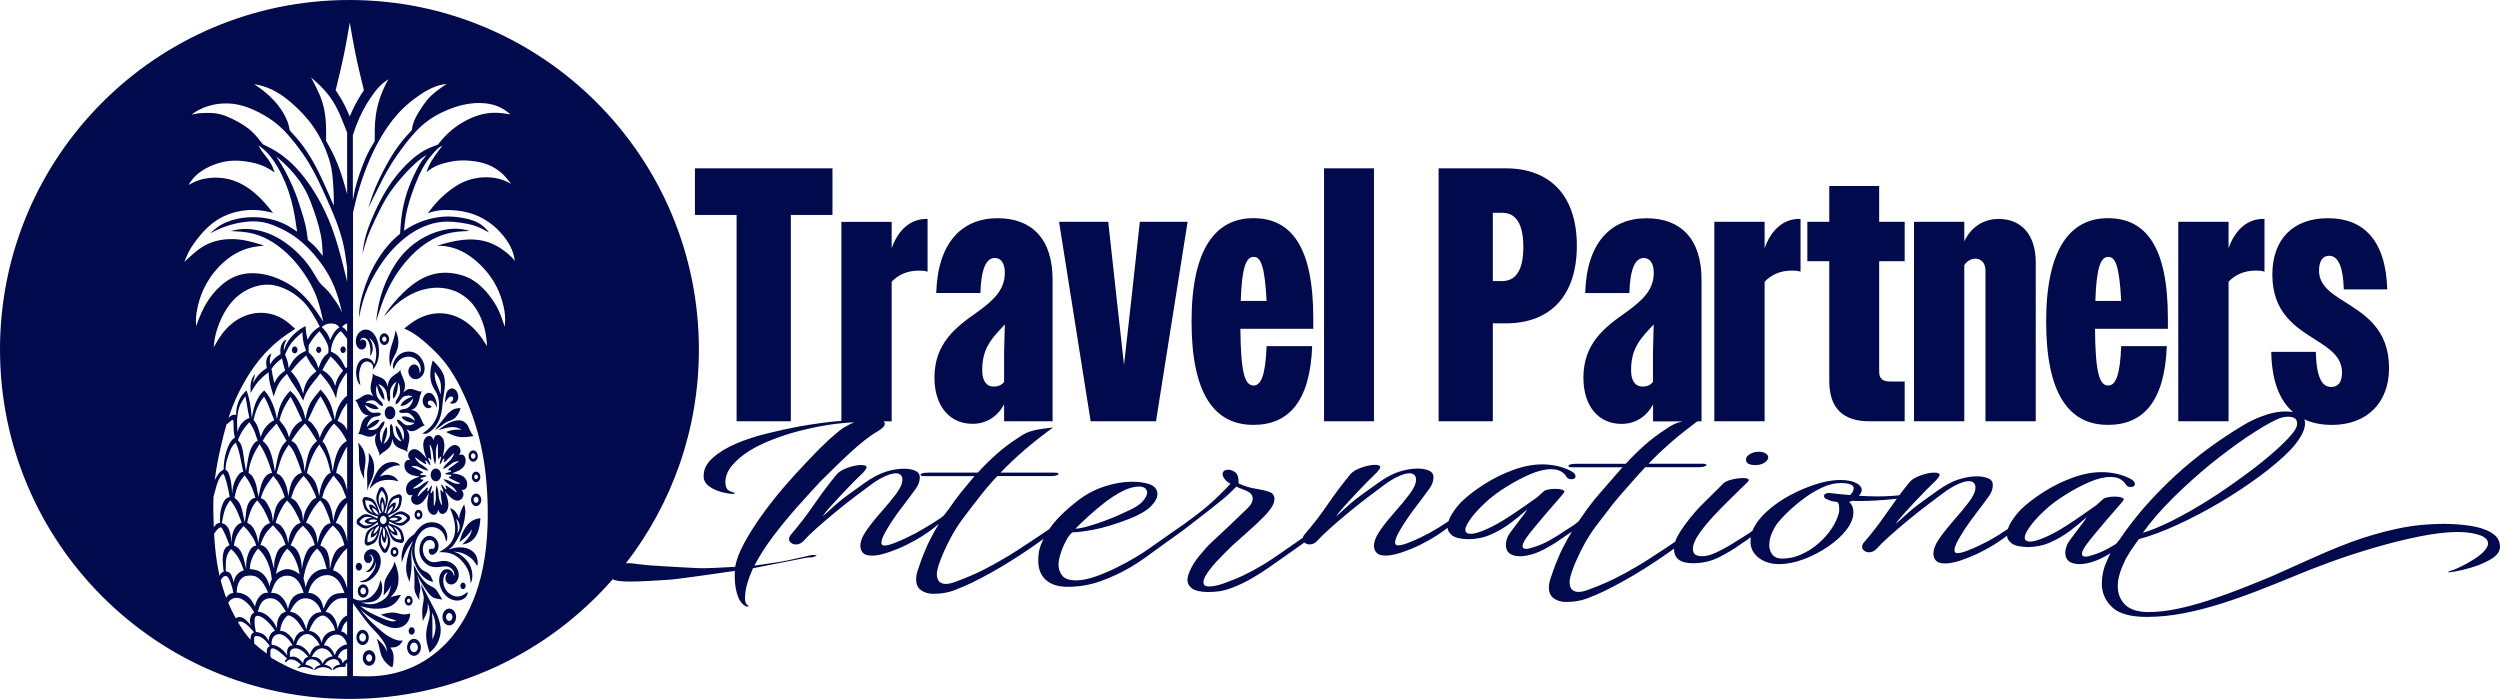 <?xml version="1.0" encoding="UTF-8"?><svg id="b" xmlns="http://www.w3.org/2000/svg" viewBox="0 0 1210.73 338.48"><defs><style>.c{fill:#000a4c;}</style></defs><path class="c" d="M191.07,264.95c-1.06,0-1.92,1.06-1.92,2.36s.86,2.36,1.92,2.36,1.91-1.06,1.91-2.36-.86-2.36-1.91-2.36ZM191.07,268.31c-.45,0-.81-.45-.81-.99s.36-1,.81-1,.81.45.81,1-.36.99-.81.99Z"/><path class="c" d="M175.88,283.01c-1.44,0-2.61,1.44-2.61,3.21s1.17,3.21,2.61,3.21,2.6-1.44,2.6-3.21-1.16-3.21-2.6-3.21ZM175.88,287.88c-.74,0-1.35-.74-1.35-1.65s.6-1.66,1.35-1.66,1.34.74,1.34,1.66-.6,1.65-1.34,1.65Z"/><path class="c" d="M177.85,232.9c.06,1.59.05,3.18.05,4.76.21-.86.42-1.72.74-2.5.27-.67.62-1.29.94-1.93.53-1.06.97-2.19,1.26-3.38.27-1.13.39-2.32.36-3.51-.04-1.63-.37-3.28-1.05-4.64-.45-.89-1.04-1.65-1.64-2.42.09,1.04.18,2.09.13,3.12-.08,1.94-.63,3.85-.8,5.8-.14,1.55-.03,3.14.02,4.71Z"/><path class="c" d="M210.65,285.04c-.6-.53-1.32-.85-2.02-1.21-.81-.41-1.59-.87-2.29-1.47-.78-.66-1.46-1.5-2.11-2.37-.62-.84-1.21-1.72-1.76-2.62-.25-.42-.5-.84-.74-1.27-.49-.87-.94-1.78-1.39-2.68.13,1.48.25,2.95.33,4.42.08,1.54.11,3.08.06,4.64-.04,1.11-.12,2.24.06,3.3.19,1.15.7,2.23,1.26,3.21.32.57.66,1.11,1,1.66-.03-1.02-.06-2.04.11-3.03.12-.68.33-1.34.41-2.02.11-1-.07-2.04-.31-3.04-.38-1.6-.91-3.09-1.44-4.58.49,1.01.98,2.02,1.52,2.99.78,1.4,1.65,2.72,2.53,4.02.57.84,1.14,1.66,1.78,2.44.75.91,1.6,1.75,2.57,2.16.62.27,1.29.35,1.95.45.68.1,1.35.23,2.02.35-.56-.94-1.12-1.87-1.68-2.83-.55-.94-1.11-1.89-1.85-2.54Z"/><path class="c" d="M195.37,262.34c.34-.48.45-1.09.3-1.7-.05-.21-.1-.42-.14-.62-.29-1.22-.59-2.47-1.22-3.39-.71-1.05-1.84-1.66-2.95-2.12-.94-.4-1.88-.68-2.81-.96-.1-.03-.21-.06-.31-.09.13-.32.22-.66.28-1.01.97.54,1.94,1.08,2.99,1.51,1.11.46,2.3.82,3.38.53.95-.26,1.82-1.02,2.65-1.77.14-.13.28-.25.42-.38.41-.37.63-.95.59-1.57-.03-.63-.31-1.16-.76-1.47-.15-.1-.31-.21-.46-.31-.9-.61-1.84-1.23-2.81-1.33-1.1-.11-2.25.43-3.3,1.07-.97.59-1.86,1.26-2.74,1.93-.02.02-.04.03-.06.05-.09-.34-.22-.67-.38-.96.1-.05.19-.09.29-.13.89-.42,1.79-.85,2.69-1.4,1.05-.64,2.1-1.43,2.69-2.58.52-1.01.7-2.31.85-3.56.03-.21.05-.43.08-.64.08-.62-.1-1.21-.48-1.63-.39-.42-.89-.56-1.38-.38-.16.06-.33.12-.5.18-.99.35-2,.73-2.76,1.51-.84.87-1.35,2.26-1.72,3.62-.09.32-.17.64-.25.97-.23.97-.41,1.92-.59,2.88-.26-.17-.54-.28-.82-.34.03-.09.07-.18.1-.28.4-1.1.8-2.21,1.13-3.41.38-1.37.66-2.84.43-4.17-.21-1.17-.84-2.24-1.44-3.26-.11-.18-.21-.35-.31-.53-.3-.5-.77-.77-1.28-.73-.51.04-.94.38-1.19.94-.08.19-.17.37-.25.57-.49,1.11-1,2.27-1.08,3.46-.1,1.36.35,2.77.86,4.07.49,1.23,1.05,2.34,1.61,3.46-.28.11-.54.27-.78.47-.38-1.23-.76-2.45-1.24-3.68-.52-1.29-1.16-2.58-2.09-3.32-.82-.65-1.87-.86-2.89-1.06-.17-.03-.35-.06-.52-.1-.51-.09-.99.12-1.32.6-.34.47-.45,1.09-.3,1.69.05.21.1.41.15.62.29,1.22.59,2.47,1.22,3.4.71,1.04,1.84,1.66,2.94,2.12.94.4,1.88.68,2.81.95.1.03.21.06.31.09-.13.32-.23.66-.28,1.01-.07-.04-.15-.08-.22-.12-.9-.5-1.8-.99-2.77-1.4-1.11-.46-2.3-.82-3.38-.52-.95.26-1.82,1.02-2.65,1.77-.14.12-.29.25-.43.38-.41.37-.63.95-.59,1.57.03.63.31,1.17.76,1.47.15.1.3.21.46.31.9.61,1.84,1.23,2.81,1.33,1.1.12,2.25-.43,3.3-1.06.97-.59,1.86-1.26,2.75-1.93.02-.02.04-.03.06-.05.09.34.22.66.38.96-.1.05-.2.09-.3.15-.9.42-1.79.85-2.68,1.39-1.05.63-2.1,1.42-2.7,2.57-.52,1.02-.7,2.31-.85,3.56-.03.21-.05.43-.08.64-.08.62.1,1.22.49,1.63.38.42.88.55,1.38.38.16-.06.33-.12.5-.18.99-.35,2.01-.73,2.76-1.51.84-.88,1.35-2.26,1.72-3.63.35-1.29.6-2.57.84-3.84.26.16.54.28.82.34-.43,1.2-.87,2.39-1.23,3.69-.38,1.36-.66,2.84-.43,4.16.21,1.18.84,2.24,1.44,3.27.1.18.21.35.31.52.3.51.77.77,1.28.73.51-.04.94-.38,1.19-.93.08-.19.17-.38.25-.57.49-1.11,1-2.27,1.08-3.47.1-1.36-.35-2.77-.86-4.06-.48-1.2-1.03-2.3-1.57-3.38-.01-.03-.03-.05-.04-.07.27-.11.54-.27.78-.47.38,1.22.76,2.45,1.25,3.68.51,1.29,1.16,2.58,2.09,3.32.82.65,1.87.86,2.89,1.05.17.04.35.07.52.1.51.09.99-.12,1.32-.59ZM193.39,249.05c.75-.07,1.53.07,2.2.44.6.33,1.13.85,1.65,1.37-.46.6-.93,1.2-1.49,1.62-.63.48-1.39.75-2.14.79-.87.05-1.73-.2-2.58-.45.46-.09.95-.11,1.4-.2.46-.09.88-.24,1.29-.5.35-.23.7-.54,1.04-1.07-.4-.46-.77-.71-1.14-.88-.44-.2-.87-.28-1.34-.29-.45-.02-.94.04-1.4.03.82-.38,1.64-.77,2.51-.86ZM188.85,251.36c1.24-.86,2.74-.92,4.03-.14-1.22.99-2.75,1.16-4.08.47-.08-.04-.15-.08-.23-.12.09-.07.18-.15.28-.21ZM177.86,254.55c-.74.08-1.52-.06-2.2-.44-.6-.33-1.13-.85-1.65-1.37.46-.6.92-1.2,1.49-1.63.63-.48,1.39-.74,2.14-.79.87-.05,1.73.2,2.58.45-.46.08-.94.11-1.4.2-.46.08-.88.23-1.29.5-.35.23-.7.54-1.04,1.06.4.46.77.72,1.14.88.44.2.87.29,1.34.3h0c.46,0,.94-.04,1.4-.03-.82.38-1.65.77-2.51.86ZM182.4,252.25c-1.24.85-2.75.92-4.04.14,1.15-.93,2.57-1.14,3.86-.59.16.07.31.15.46.24-.09.07-.19.14-.28.21ZM178.55,246.98c-.57-.59-1.04-1.37-1.3-2.23-.24-.76-.31-1.58-.38-2.4.67-.02,1.34-.04,1.98.15.73.21,1.41.69,1.97,1.3.65.72,1.11,1.64,1.57,2.57-.38-.34-.73-.75-1.1-1.08-.38-.34-.76-.6-1.2-.77-.38-.15-.8-.22-1.34-.15.01.67.13,1.18.3,1.62.2.53.46.96.78,1.37.32.41.69.79,1.01,1.2-.8-.44-1.6-.88-2.27-1.58ZM182.85,249.22c-1.26-.54-2.26-1.75-2.7-3.32,1.42.35,2.59,1.55,3.15,3.18.03.11.07.22.1.33-.19-.05-.38-.11-.55-.19ZM181.71,260.51c-.49.7-1.12,1.28-1.81,1.61-.62.29-1.29.38-1.95.46-.02-.83-.03-1.65.12-2.44.17-.89.55-1.74,1.06-2.42.59-.79,1.34-1.36,2.08-1.93-.27.46-.6.9-.87,1.36-.28.46-.49.94-.62,1.49-.12.46-.18.98-.13,1.65.54-.02.96-.17,1.32-.37.42-.24.78-.56,1.11-.96.33-.38.64-.84.97-1.24-.36.99-.72,1.98-1.28,2.8ZM183.61,254.88c-.38,1.71-1.42,3.08-2.78,3.66.27-1.63,1.13-3,2.32-3.73.17-.1.35-.2.53-.28-.02.11-.04.23-.07.34ZM184.09,245.33c-.31-1.01-.63-2.03-.7-3.1-.06-.92.05-1.88.36-2.71.27-.74.69-1.39,1.11-2.03.49.57.97,1.14,1.32,1.83.39.78.61,1.72.64,2.64h0c.04,1.08-.16,2.13-.36,3.18-.07-.57-.09-1.16-.16-1.72-.07-.57-.19-1.09-.41-1.6-.18-.43-.43-.85-.86-1.27-.38.48-.58.95-.72,1.4-.16.54-.23,1.08-.24,1.65,0,.56.03,1.15.02,1.73ZM185.14,242.86c.76,1.41.92,3.17.48,4.75-.05.19-.12.38-.19.57-.85-1.59-.95-3.61-.28-5.32ZM186.94,261.65c.16-.54.23-1.07.24-1.65,0-.56-.03-1.15-.03-1.73.32,1.01.63,2.02.7,3.09.06.92-.05,1.88-.36,2.71-.27.74-.69,1.39-1.11,2.03-.49-.57-.97-1.14-1.32-1.84-.39-.78-.6-1.71-.64-2.63-.04-1.08.16-2.13.36-3.18.07.57.09,1.16.16,1.72.07.57.19,1.09.41,1.6.18.43.43.85.86,1.27.38-.48.58-.95.72-1.4ZM186.1,260.74c-.8-1.5-.94-3.38-.39-5.03.03-.09.07-.19.11-.28.06.11.11.22.17.34.69,1.52.74,3.38.11,4.97ZM185.62,253.77c-.88,0-1.6-.88-1.6-1.97s.72-1.97,1.6-1.97,1.6.88,1.6,1.97-.72,1.97-1.6,1.97ZM189.53,243.09c.48-.7,1.12-1.28,1.81-1.61.62-.29,1.29-.38,1.95-.47.02.83.03,1.65-.12,2.45-.17.89-.55,1.74-1.05,2.42-.59.8-1.34,1.37-2.08,1.93.27-.46.6-.91.87-1.35.27-.46.49-.94.62-1.49.11-.47.18-.99.12-1.65-.54.02-.96.16-1.32.36-.42.24-.78.56-1.11.96-.33.39-.64.85-.98,1.24.36-.99.72-1.98,1.28-2.8ZM187.63,248.73c.2-.91.59-1.73,1.12-2.38.46-.57,1.03-1.02,1.67-1.29-.27,1.63-1.14,3-2.32,3.73-.17.1-.35.2-.53.28.02-.11.04-.23.07-.34ZM187.94,254.53c-.03-.11-.07-.22-.1-.33.19.05.37.11.55.19,1.25.54,2.25,1.75,2.7,3.33-1.42-.36-2.59-1.56-3.15-3.18ZM192.39,261.11c-.73-.21-1.41-.69-1.97-1.3-.65-.72-1.11-1.65-1.57-2.57.38.34.73.74,1.1,1.08.38.34.76.6,1.21.77.38.14.8.22,1.34.15-.01-.67-.13-1.17-.3-1.62-.19-.53-.46-.96-.78-1.37-.31-.41-.69-.79-1.01-1.21.8.45,1.6.89,2.27,1.58.57.6,1.04,1.38,1.31,2.23.23.76.3,1.59.38,2.41-.67.02-1.34.04-1.98-.15Z"/><path class="c" d="M175.34,274.44c0-1.04-.69-1.88-1.53-1.88s-1.53.84-1.53,1.88.69,1.89,1.53,1.89,1.53-.84,1.53-1.89Z"/><path class="c" d="M182.42,266.9c-.67-.57-1.47-.91-2.28-.95-.73-.04-1.46.15-2.1.58-.73.49-1.35,1.29-1.62,2.25-.19.7-.21,1.49.01,2.19.23.74.73,1.4,1.32,1.64.48.19,1.03.11,1.49-.19.4-.26.73-.69.85-1.2.11-.44.06-.94-.1-1.39-.13-.38-.34-.73-.62-.85-.18-.08-.38-.06-.59-.04.2-.15.4-.3.6-.32.37-.04.75.35,1.03.79.35.55.54,1.16.54,1.78,0,.69-.25,1.37-.54,2.01-.26.58-.55,1.12-.9,1.61-.36.51-.78.97-1.24,1.33-.37.3-.78.54-1.18.77.44.07.88.15,1.31.08.72-.11,1.4-.64,1.96-1.28.49-.57.89-1.22,1.14-1.95.2-.6.3-1.25.4-1.9.04.47.08.94.05,1.41-.05.83-.32,1.64-.65,2.37-.46.97-1.05,1.8-1.68,2.61-.61.77-1.25,1.53-2.13,2.13-.6.41-1.31.75-3.57,1.4.44.08.88.15,1.32.18.74.05,1.5-.04,2.22-.26,1.32-.41,2.54-1.28,3.62-2.37,1.26-1.28,2.32-2.86,2.9-4.75.45-1.46.6-3.1.24-4.58-.3-1.23-.94-2.35-1.8-3.08Z"/><path class="c" d="M200.49,309.39c-1.84,0-3.34,1.84-3.34,4.11s1.49,4.11,3.34,4.11,3.34-1.84,3.34-4.11-1.49-4.11-3.34-4.11ZM200.49,315.82c-1.04,0-1.88-1.03-1.88-2.31s.84-2.32,1.88-2.32,1.88,1.04,1.88,2.32-.84,2.31-1.88,2.31Z"/><path class="c" d="M197.98,264.67c.66-1.01,1.4-1.94,2.13-2.88-.26.59-.52,1.17-.77,1.76-.22.5-.42,1.01-.61,1.52-.46,1.25-.82,2.55-1.14,3.87-.31,1.28-.58,2.57-.75,3.91-.19,1.52-.22,3.1.05,4.59.21,1.15.6,2.25,1.02,3.31.14.36.28.72.43,1.07.24-1.36.48-2.72.67-4.09.22-1.63.38-3.29.35-4.95-.03-1.76-.27-3.53-.11-5.25.11-1.21.41-2.4.71-3.58,0,.03,0,.06-.01.08-.22,1.32-.44,2.64-.38,3.94.07,1.47.49,2.93,1,4.31.51,1.38,1.13,2.68,1.86,3.87.68,1.11,1.48,2.13,2.38,2.99.68.65,1.43,1.22,2.21,1.66.49.28,1,.51,1.52.69.4.13.81.23,1.22.33-.29-.84-.58-1.67-.98-2.44-.3-.58-.67-1.12-1.11-1.52-.84-.77-1.94-1.06-2.87-1.69-.92-.63-1.67-1.61-2.27-2.67-.99-1.75-1.58-3.75-1.73-5.93-.07-1.07-.03-2.19.12-3.28.11-.74.27-1.47.48-2.16.47-1.52,1.2-2.84,2.1-3.96.64-.79,1.35-1.47,2.16-1.96,1.04-.64,2.22-.95,3.4-.96,1.15-.01,2.3.28,3.34.87.83.47,1.59,1.15,2.17,2.01.4.6.72,1.3.94,2.03.22.71.35,1.46.48,2.2.46-.61.63-1.41.64-2.23h0c0-1.14-.33-2.29-.84-3.27-.65-1.26-1.57-2.24-2.61-2.88-.97-.59-2.03-.88-3.12-1-1.51-.16-3.06.04-4.45.72-1.54.76-2.88,2.12-4.02,3.65-.38.5-.73,1.03-1.16,1.44-.46.45-.99.76-1.49,1.16-.76.61-1.43,1.4-2.03,2.24-.32.44-.62.89-.87,1.37-.43.79-.76,1.68-1.01,2.59-.28,1-.48,2.03-.54,3.07-.06,1.05.02,2.1.11,3.15.46-1.38.91-2.76,1.46-4.08.54-1.28,1.18-2.5,1.91-3.62Z"/><path class="c" d="M209.04,292.47c-.92-1.74-1.83-3.5-2.75-5.26-.78-1.48-1.57-2.94-2.37-4.41.08.73.16,1.47.31,2.18.15.71.36,1.4.56,2.12.25.91.47,1.85.45,2.78-.02.79-.2,1.56-.35,2.34-.33,1.71-.46,3.45-.39,5.17.05,1.15.18,2.3.31,3.45.08-.23.16-.46.26-.69.22-.55.5-1.06.76-1.57.33-.63.64-1.28.87-1.98.27-.82.44-1.7.48-2.59.04-.7,0-1.41-.04-2.11.22.68.43,1.37.61,2.07.31,1.24.48,2.56.39,3.84-.09,1.17-.41,2.3-.71,3.44-.42,1.55-.81,3.11-.97,4.72-.17,1.78-.04,3.63.3,5.39.31,1.62.81,3.17,1.3,4.71.93-.87,1.86-1.74,2.65-2.79.76-1.01,1.39-2.19,1.86-3.47.46-1.26.77-2.61.84-3.97h0c.15-2.78-.67-5.6-1.75-8.12-.79-1.85-1.72-3.54-2.63-5.25ZM210.9,304.68c-.08,1-.3,1.99-.62,2.92-.25.74-.56,1.44-.87,2.13,0-1.66-.01-3.32,0-4.99,0-1.8.03-3.6-.04-5.4-.03-.89-.1-1.78-.16-2.68.34.69.68,1.39.94,2.13.24.67.41,1.37.54,2.09.22,1.25.32,2.54.21,3.81Z"/><path class="c" d="M199.83,290.93c0-1.3-.86-2.36-1.91-2.36s-1.92,1.06-1.92,2.36.86,2.36,1.92,2.36,1.91-1.06,1.91-2.36ZM197.92,291.92c-.45,0-.81-.45-.81-.99s.36-.99.81-.99.81.44.81.99-.36.99-.81.99Z"/><path class="c" d="M199.37,307.37c.81,0,1.48-.81,1.48-1.81s-.66-1.82-1.48-1.82-1.48.82-1.48,1.82.66,1.81,1.48,1.81Z"/><path class="c" d="M176.96,224.27c.11-1.07.1-2.15-.06-3.21-.21-1.48-.69-2.91-1.4-4.1-.57-.97-1.3-1.79-2.02-2.6.11.78.21,1.56.28,2.34.13,1.67.09,3.36.1,5.04,0,.93.02,1.84.11,2.76.16,1.7.55,3.39,1.18,4.91.37.9.82,1.74,1.27,2.58-.07-1.2-.14-2.41-.05-3.59.11-1.38.46-2.74.59-4.13Z"/><path class="c" d="M178.6,308.7c0-2.03-1.34-3.68-2.99-3.68s-2.99,1.65-2.99,3.68,1.34,3.69,2.99,3.69,2.99-1.65,2.99-3.69ZM175.61,310.71c-.9,0-1.63-.9-1.63-2.01s.73-2.01,1.63-2.01,1.63.9,1.63,2.01-.73,2.01-1.63,2.01Z"/><path class="c" d="M164.85,169.36c0,.89.59,1.61,1.31,1.61s1.3-.72,1.3-1.61-.58-1.61-1.3-1.61-1.31.72-1.31,1.61Z"/><path class="c" d="M154.36,170.94c.69,0,1.24-.69,1.24-1.53s-.56-1.53-1.24-1.53-1.24.69-1.24,1.53.56,1.53,1.24,1.53Z"/><path class="c" d="M142.74,171.13c.75,0,1.36-.75,1.36-1.68s-.61-1.68-1.36-1.68-1.37.75-1.37,1.68.61,1.68,1.37,1.68Z"/><path class="c" d="M178.77,314.86c-1.69,0-3.07,1.69-3.07,3.78s1.38,3.78,3.07,3.78,3.06-1.69,3.06-3.78-1.37-3.78-3.06-3.78ZM178.77,320.43c-.8,0-1.46-.8-1.46-1.79s.65-1.79,1.46-1.79,1.45.8,1.45,1.79-.65,1.79-1.45,1.79Z"/><path class="c" d="M186.65,227.87c.69-.57,1.39-1.01,2.09-1.37.49-.24.97-.45,1.51-.63,1.06-.35,2.32-.6,3.6-.46-.56-.93-1.69-1.39-2.84-1.57-1.22-.18-2.48-.03-3.6.38-1.1.4-2.07,1.05-2.89,1.85-.97.94-1.75,2.07-2.47,3.41-.83,1.52-1.59,3.3-2.24,4.95-.31.81-.6,1.58-.89,2.36.82-.87,1.63-1.73,2.55-2.41,1.1-.82,2.35-1.36,3.62-1.66.97-.23,1.94-.31,2.92-.33.91,0,1.82.04,2.72.19.76.13,1.51.33,2.26.53-.27-.41-.55-.82-.86-1.18-.43-.49-.93-.88-1.46-1.18-.64-.35-1.32-.56-2.03-.68-.96-.16-1.95-.15-2.89.09-.64.16-1.26.43-1.88.7.91-1.21,1.83-2.21,2.77-2.99Z"/><path class="c" d="M202.62,218.13c-.74-.43-1.57-.71-2.37-.6-.55.07-1.08.32-1.54.73-.47.43-.85,1.02-.98,1.72-.1.5-.06,1.04.1,1.5.18.51.52.92.86,1.32-.47-.07-.94-.15-1.37.01-.39.13-.76.45-1.01.86-.35.57-.48,1.31-.46,2.03.03.69.22,1.36.52,1.93.45.83,1.14,1.45,1.88,1.87.55.32,1.12.53,1.7.7,1.09.32,2.21.45,3.34.58-1.09.36-2.18.72-3.22,1.25-.55.28-1.08.61-1.58,1.04-.67.57-1.27,1.32-1.6,2.23-.22.62-.32,1.32-.25,2.01.07.71.3,1.42.72,1.9.3.35.7.59,1.11.64.45.06.91-.1,1.36-.26-.29.46-.57.93-.68,1.47-.1.48-.06,1.03.1,1.5.22.65.68,1.17,1.19,1.5.5.31,1.07.45,1.62.41.81-.06,1.59-.49,2.26-1.07.5-.43.94-.93,1.34-1.46.77-1.01,1.42-2.14,2.08-3.27-.29,1.34-.59,2.69-.73,4.06-.08.73-.11,1.46-.06,2.21.07,1,.29,2.02.77,2.83.33.55.77,1,1.28,1.27.54.29,1.14.39,1.7.18.4-.15.76-.46,1-.86.27-.45.38-1.01.49-1.58.19.54.37,1.07.7,1.46.29.34.7.58,1.11.64.57.09,1.16-.13,1.65-.53.47-.38.85-.91,1.09-1.52.36-.89.45-1.94.38-2.94-.05-.74-.19-1.46-.36-2.16-.33-1.32-.79-2.59-1.26-3.85.8.98,1.6,1.97,2.49,2.8.47.45.97.85,1.52,1.17.74.43,1.57.71,2.37.6.55-.07,1.08-.32,1.54-.73.47-.43.85-1.02.98-1.72.1-.5.06-1.04-.1-1.5-.18-.51-.52-.91-.86-1.32.47.07.94.15,1.38-.01.39-.13.75-.45,1-.86.35-.57.48-1.31.46-2.03-.03-.69-.22-1.36-.52-1.93-.45-.83-1.14-1.45-1.88-1.87-.55-.32-1.12-.54-1.7-.7-1.09-.32-2.21-.45-3.34-.58,1.09-.36,2.18-.72,3.22-1.25.55-.28,1.08-.61,1.58-1.04.67-.57,1.28-1.32,1.6-2.23.22-.62.32-1.32.25-2.01-.07-.71-.3-1.42-.72-1.9-.3-.35-.7-.59-1.11-.64-.45-.06-.9.1-1.36.27.29-.46.57-.93.68-1.47.1-.48.06-1.03-.1-1.5-.22-.66-.68-1.17-1.19-1.5-.5-.31-1.07-.45-1.62-.41-.81.06-1.59.5-2.26,1.07-.5.43-.94.93-1.34,1.46-.77,1.01-1.42,2.14-2.08,3.27.29-1.34.59-2.69.73-4.06.08-.73.11-1.46.06-2.2-.07-1-.29-2.02-.76-2.83-.33-.55-.77-1-1.29-1.27-.54-.29-1.14-.39-1.7-.18-.4.15-.76.46-1,.86-.27.45-.38,1.01-.49,1.58-.19-.54-.37-1.07-.7-1.46-.29-.34-.7-.58-1.11-.64-.57-.09-1.16.14-1.65.53-.47.38-.85.91-1.1,1.52-.36.89-.45,1.94-.38,2.95.05.74.19,1.46.36,2.16.32,1.32.79,2.59,1.26,3.86-.8-.99-1.6-1.97-2.49-2.81-.47-.45-.97-.85-1.52-1.17ZM205.9,224.7c.1.05.21.09.31.08.14,0,.26-.08.25-.23-.01-.2-.28-.56-.41-.81-.08-.16-.11-.28-.1-.38.02-.18.13-.33.25-.38.49-.18.9,1.53,2.32,2.47-.19-1.74-1.12-2.78-1.12-3.34,0-.07.02-.14.05-.2.07-.12.23-.2.37-.16.08.03.16.1.26.24.14.24.32.68.47.76.11.06.21-.06.26-.21.04-.12.05-.25.05-.39,0-.44-.06-.86-.1-1.25-.11-.9-.16-1.6-.35-2.9-.17-1.18-.46-2.83-.19-2.68.16.09.53.88.79,1.55.51,1.31.62,2.16.71,3.15.09.99.19,2.11.44,3.14.15.63.37,1.22.58,1.81.13-.63.27-1.26.34-1.91.11-1.07.05-2.19,0-3.19-.04-.99-.06-1.85.27-3.25.17-.71.43-1.57.57-1.69.24-.2.18,1.5.16,2.69,0,1.33.04,2.02.05,2.94,0,.39,0,.82.06,1.25.02.14.05.27.1.38.07.13.19.24.29.15.14-.11.25-.58.36-.85.07-.16.14-.25.22-.29.14-.08.3-.03.39.08.01.02.03.04.04.06.26.47-.66,1.74-.61,3.65,1.27-1.22,1.45-2.99,1.95-2.91.12.02.26.15.3.32.02.1.01.22-.05.39-.1.28-.32.68-.3.88,0,.15.15.2.28.18.1-.02.2-.08.3-.15.32-.22.58-.49.83-.74.58-.58,1.05-.97,1.86-1.82.74-.77,1.77-1.9,1.79-1.55.02.22-.35,1.01-.69,1.62-.67,1.21-1.22,1.74-1.86,2.32-.65.6-1.39,1.26-1.99,2.04-.36.48-.67,1.01-.98,1.53.51-.17,1.02-.34,1.51-.6.8-.41,1.57-1.04,2.24-1.58.68-.54,1.27-.98,2.42-1.33.58-.18,1.31-.33,1.47-.23.26.15-.96.94-1.81,1.52-.94.65-1.4,1.05-2.04,1.51-.27.2-.58.41-.85.7-.08.09-.16.18-.22.29-.06.15-.08.32.03.39.15.09.54-.03.78-.04.15-.01.24.02.32.08.12.11.16.31.14.45-.11.61-1.52.2-2.89,1.24.92.46,1.78.38,2.35.38.35,0,.6.03.68.25.05.14.03.35-.08.48-.06.08-.15.13-.3.15-.24.04-.63,0-.77.13-.1.09-.06.25.02.38.06.1.16.18.25.24.31.22.64.37.93.51.69.33,1.2.63,2.21,1.08h0c.91.41,2.22.93,1.99,1.13-.15.12-.89.12-1.49.07-1.18-.1-1.83-.43-2.56-.82-.74-.4-1.58-.86-2.43-1.11-.52-.15-1.04-.21-1.57-.28.38.46.75.92,1.18,1.31.69.65,1.51,1.15,2.24,1.61.71.45,1.32.86,2.14,1.92.41.54.89,1.24.9,1.46.03.35-1.14-.56-1.97-1.17-.92-.67-1.44-.97-2.08-1.41-.28-.19-.58-.41-.92-.56-.1-.05-.21-.09-.31-.08-.13,0-.26.08-.25.23.01.2.28.56.41.81.08.15.11.27.1.38-.02.18-.14.33-.25.38-.49.18-.9-1.53-2.32-2.47.19,1.74,1.12,2.78,1.12,3.34,0,.07-.02.14-.05.2-.07.12-.23.2-.37.16-.08-.03-.16-.1-.25-.24-.15-.24-.32-.68-.47-.76-.11-.06-.21.06-.26.21-.04.12-.05.25-.05.39,0,.44.06.87.11,1.25.11.9.16,1.6.35,2.9.17,1.18.46,2.84.19,2.68-.16-.09-.53-.88-.79-1.55-.51-1.31-.62-2.16-.71-3.15-.09-.99-.19-2.11-.44-3.14-.15-.63-.37-1.22-.58-1.81-.13.63-.27,1.26-.34,1.91-.11,1.07-.05,2.19,0,3.19.04.99.05,1.85-.27,3.25-.17.71-.43,1.57-.57,1.69-.24.2-.18-1.5-.16-2.69,0-1.33-.04-2.02-.05-2.94,0-.39,0-.82-.06-1.25-.02-.13-.05-.27-.1-.38-.07-.13-.19-.24-.29-.15-.14.11-.25.58-.36.85-.07.16-.14.25-.22.29-.13.08-.3.03-.39-.08-.04-.05-.07-.11-.08-.19-.07-.55.7-1.77.65-3.52-1.27,1.22-1.45,2.99-1.95,2.91-.12-.02-.26-.15-.3-.32-.02-.1,0-.22.05-.39.1-.28.32-.68.3-.88,0-.15-.15-.2-.28-.18-.1.02-.2.08-.3.15-.32.22-.58.49-.83.74-.58.57-1.05.97-1.87,1.82-.74.77-1.77,1.9-1.79,1.55-.02-.22.35-1.01.69-1.62.67-1.21,1.22-1.74,1.86-2.32.65-.6,1.4-1.26,1.99-2.04.36-.48.68-1.01.98-1.53-.51.17-1.02.34-1.51.6-.8.41-1.57,1.04-2.24,1.58-.68.54-1.27.98-2.42,1.33-.58.18-1.31.33-1.47.23-.26-.15.96-.94,1.81-1.52.94-.64,1.4-1.05,2.04-1.51.27-.2.58-.41.85-.7.08-.08.16-.18.22-.29.06-.15.08-.32-.03-.38-.15-.09-.54.03-.78.04-.15.01-.24-.02-.32-.08-.12-.11-.16-.31-.14-.45.04-.19.2-.28.45-.35.54-.15,1.51-.18,2.45-.89-1.49-.75-2.83-.06-3.02-.63-.05-.14-.03-.35.08-.48.06-.08.15-.13.3-.15.24-.04.64,0,.77-.12.1-.08.06-.25-.02-.38-.06-.1-.16-.18-.25-.24-.31-.22-.64-.37-.93-.51-.69-.33-1.2-.63-2.21-1.08-.91-.41-2.22-.93-1.99-1.13.15-.12.89-.12,1.49-.07,1.18.11,1.83.43,2.57.82.74.4,1.58.86,2.43,1.11.52.15,1.04.21,1.57.28-.38-.46-.75-.92-1.18-1.31-.69-.65-1.51-1.15-2.24-1.61-.71-.45-1.32-.86-2.14-1.92-.41-.54-.89-1.24-.9-1.46-.03-.35,1.14.56,1.97,1.17.92.67,1.44.97,2.08,1.41.28.19.58.41.92.56Z"/><path class="c" d="M211.08,233.07c1.38,0,2.5-1.38,2.5-3.08s-1.12-3.08-2.5-3.08-2.51,1.38-2.51,3.08,1.12,3.08,2.51,3.08Z"/><path class="c" d="M174.42,169.13c.69.26,1.49.17,2.07-.32.46-.39.78-1.04.88-1.74.08-.61,0-1.26-.27-1.74-.24-.42-.62-.71-1.06-.84-.36-.11-.76-.13-1.03.09-.18.14-.31.37-.43.61-.08-.34-.01-.65.13-.89.26-.45.75-.67,1.23-.7.62-.03,1.24.26,1.71.71.52.5.87,1.2,1.13,1.93.24.69.39,1.4.49,2.13.11.75.15,1.51.1,2.26-.04.6-.15,1.2-.25,1.8.35-.43.7-.85.94-1.36.41-.86.5-1.95.42-3-.07-.92-.26-1.8-.61-2.56-.29-.63-.69-1.18-1.09-1.73.41.13.82.45,1.18.83.64.67,1.13,1.49,1.48,2.39.47,1.19.7,2.51.76,3.75.05,1.2-.05,2.32-.26,3.47-.15.79-.34,1.58-.73,2.27-.1-.29-.19-.58-.33-.84-.22-.45-.53-.85-.87-1.16-.59-.53-1.29-.85-2.01-.98-.04,0-.08-.02-.13-.02-.98-.14-2.01.08-2.85.69-.98.7-1.72,1.9-2.13,3.21-.42,1.31-.51,2.72-.38,4.12.1,1.12.34,2.23.78,3.26.32.73.73,1.41,1.26,1.67-.13-.58-.26-1.16-.36-1.75-.24-1.34-.36-2.74-.22-4.09.09-.83.27-1.64.53-2.44.25-.76.56-1.51,1.04-2.06.51-.59,1.21-.96,1.92-1.04.1-.01.19-.02.29-.02.58,0,1.16.19,1.68.55.46.31.87.74,1.08,1.31.13.35.17.76.14,1.15-.03.4-.13.78-.24,1.16.35-.42.7-.85,1.03-1.31.54-.77.99-1.64,1.32-2.58.61-1.71.82-3.62.78-5.52-.05-2.24-.46-4.47-1.4-6.37-.73-1.48-1.8-2.77-3.1-3.38-1.08-.52-2.32-.58-3.42-.15-.86.34-1.65.97-2.24,1.82-.52.76-.88,1.68-1.01,2.67-.15,1.12,0,2.34.5,3.29.36.69.91,1.24,1.57,1.48Z"/><path class="c" d="M188.88,203.09c1.42,0,2.56-1.42,2.56-3.17s-1.15-3.17-2.56-3.17-2.57,1.42-2.57,3.17,1.15,3.17,2.57,3.17Z"/><path class="c" d="M173.12,195.34c.32.65.59,1.32.89,1.98.37.82.79,1.63,1.35,2.29.43.51.93.94,1.48,1.19.57.27,1.18.36,1.8.45-.59.24-1.17.48-1.69.89-.49.4-.92.94-1.24,1.54-.43.79-.71,1.68-.94,2.58-.18.72-.34,1.45-.54,2.16-.12.43-.26.85-.46,1.22-.11.22-.24.42-.38.62.21-.03.42-.05.63-.05.36,0,.72.09,1.08.2.59.18,1.17.42,1.76.62.74.25,1.49.46,2.27.44.59-.01,1.19-.15,1.73-.44.56-.31,1.04-.79,1.53-1.26-.27.69-.55,1.37-.68,2.1-.13.71-.11,1.46,0,2.18.15.94.46,1.8.82,2.64.29.67.59,1.32.86,2,.16.41.3.82.38,1.26.05.25.07.51.09.77.13-.2.27-.41.42-.59.26-.31.57-.57.88-.8.52-.39,1.07-.73,1.6-1.1.67-.46,1.32-.98,1.86-1.66.41-.53.76-1.15.97-1.83.22-.7.29-1.46.36-2.22.2.73.4,1.45.73,2.08.32.61.76,1.13,1.25,1.54.64.53,1.36.87,2.09,1.15.59.23,1.18.42,1.75.66.35.15.69.32,1,.56.18.14.34.3.51.47-.02-.26-.04-.52-.04-.78,0-.45.07-.89.16-1.33.14-.73.34-1.45.5-2.17.21-.91.38-1.85.36-2.79,0-.73-.12-1.47-.36-2.13-.25-.69-.63-1.28-1.02-1.89.55.34,1.11.68,1.7.84.57.15,1.19.14,1.77,0,.76-.18,1.46-.57,2.14-1.01.54-.35,1.07-.73,1.62-1.06.33-.2.67-.37,1.03-.47.21-.06.41-.09.62-.11-.16-.17-.32-.33-.47-.51-.26-.32-.46-.7-.65-1.08-.32-.65-.59-1.32-.89-1.98-.38-.82-.8-1.63-1.35-2.29-.43-.51-.93-.94-1.48-1.19-.57-.27-1.19-.36-1.8-.45.59-.24,1.17-.48,1.69-.89.49-.4.92-.94,1.25-1.54.43-.79.71-1.68.93-2.58.18-.72.34-1.45.54-2.16.12-.42.26-.84.46-1.22.11-.22.24-.42.38-.62-.21.03-.42.05-.63.05-.36,0-.73-.09-1.08-.2-.6-.18-1.18-.42-1.77-.62-.74-.25-1.49-.46-2.27-.44-.59.01-1.19.15-1.73.44-.56.31-1.04.79-1.53,1.26.27-.69.55-1.37.68-2.1.13-.71.11-1.46,0-2.18-.15-.93-.47-1.8-.82-2.64-.28-.67-.59-1.32-.86-2-.16-.41-.3-.82-.38-1.26-.04-.25-.07-.51-.09-.77-.13.2-.27.41-.42.59-.26.31-.57.57-.88.8-.52.4-1.07.73-1.6,1.1-.67.46-1.32.98-1.86,1.66-.41.53-.76,1.15-.97,1.83-.22.7-.29,1.46-.36,2.22-.2-.73-.39-1.45-.73-2.08-.32-.61-.76-1.13-1.25-1.54-.64-.53-1.37-.87-2.1-1.15-.59-.23-1.18-.42-1.76-.67-.35-.15-.69-.32-.99-.56-.18-.14-.35-.3-.51-.47.02.26.04.52.04.78,0,.45-.08.89-.16,1.33-.15.74-.34,1.44-.51,2.17-.21.91-.37,1.85-.36,2.79,0,.73.12,1.48.36,2.13.25.69.63,1.28,1.02,1.89-.55-.34-1.11-.68-1.7-.84-.57-.15-1.19-.13-1.77,0-.76.18-1.46.57-2.14,1.01-.54.35-1.07.73-1.62,1.06-.33.2-.67.37-1.03.47-.2.06-.41.09-.62.11.16.17.33.33.47.51.26.32.46.7.65,1.08ZM182.8,197.18c-.41-.44-.89-.77-1.4-1.05-.73-.41-1.51-.68-2.3-.84-.72-.15-1.45-.2-2.18-.26.34-.27.67-.52,1.03-.71.37-.19.76-.3,1.16-.37.78-.14,1.6-.16,2.33.15.53.22,1.01.62,1.48,1.07.51.49,1.01,1.05,1.61,1.26.31.11.66.13,1,.15-.08-.41-.17-.82-.33-1.17-.3-.67-.84-1.15-1.33-1.67-.45-.47-.87-.97-1.15-1.57-.39-.81-.55-1.8-.6-2.78-.03-.5-.02-.99.05-1.47.07-.47.21-.94.35-1.39.2.87.39,1.74.66,2.57.29.92.67,1.8,1.14,2.6.32.55.69,1.07,1.12,1.47.22.2.46.38.7.55.01-.34.03-.68,0-1.02-.03-.67-.19-1.33-.38-1.96-.29-.93-.68-1.8-1.15-2.6-.42-.73-.9-1.4-1.39-2.08.39.1.78.21,1.14.4.36.19.7.45,1.03.75.64.58,1.22,1.29,1.57,2.14.24.62.36,1.33.43,2.04.08.8.11,1.62.41,2.29.16.35.39.66.62.98.17-.37.35-.73.44-1.12.18-.73.07-1.54.02-2.34-.05-.72-.06-1.44.08-2.11.19-.91.65-1.76,1.17-2.49.27-.37.56-.72.88-1,.32-.28.68-.48,1.05-.68-.09.2-.18.39-.27.59-.26.59-.52,1.19-.74,1.8-.32.9-.56,1.85-.69,2.83-.08.67-.12,1.35-.05,2.01.04.34.11.66.18,1,.21-.23.41-.46.59-.72.36-.5.63-1.1.85-1.72.33-.91.55-1.87.68-2.84.11-.75.15-1.52.19-2.29,0-.13.01-.26.02-.39.21.41.43.83.57,1.27.15.45.24.93.3,1.42.12.97.13,1.98-.12,2.88-.18.66-.51,1.25-.86,1.82-.4.64-.85,1.25-1.03,1.98-.09.39-.11.81-.13,1.24.33-.11.67-.21.96-.41.54-.36.94-1.03,1.36-1.65.38-.55.78-1.06,1.27-1.42.66-.48,1.47-.68,2.26-.74.41-.03.81-.03,1.2.06.38.09.76.26,1.13.43-.1.04-.2.07-.3.1-.6.21-1.2.43-1.78.71-.74.36-1.46.83-2.11,1.4-.44.4-.86.85-1.19,1.39-.17.27-.31.57-.45.86.28.02.56.03.83.01.54-.05,1.08-.23,1.59-.47.75-.36,1.46-.84,2.11-1.41.45-.39.86-.82,1.28-1.27.14-.15.27-.29.41-.44-.09.48-.17.96-.32,1.4-.15.45-.37.87-.61,1.27-.47.79-1.05,1.51-1.74,1.93-.5.31-1.07.45-1.65.54-.65.1-1.32.14-1.86.5-.29.19-.54.48-.8.76.3.21.59.43.91.55.59.22,1.25.09,1.91.02.59-.06,1.16-.07,1.71.1.75.23,1.43.8,2.02,1.45.3.33.59.68.81,1.09.22.39.38.84.55,1.28,0,0,0,0,0,0h0s0,0,0,0c-.16-.11-.32-.22-.48-.33-.48-.33-.97-.64-1.46-.91-.73-.4-1.5-.69-2.3-.84-.54-.11-1.1-.16-1.63-.06-.27.05-.54.13-.81.22.19.25.38.5.58.73.41.44.89.78,1.4,1.05.74.41,1.51.68,2.3.84.61.12,1.24.18,1.86.23.11.01.21.02.32.03-.34.27-.67.52-1.03.71-.37.19-.76.3-1.16.37-.78.14-1.6.16-2.33-.15-.53-.22-1.01-.62-1.48-1.07-.51-.49-1.01-1.05-1.6-1.26-.32-.11-.66-.13-1-.15.09.41.17.82.33,1.17.3.67.84,1.15,1.33,1.67.45.47.86.97,1.15,1.57.39.81.55,1.8.6,2.78.03.5.02.99-.05,1.47-.07.47-.21.94-.35,1.39-.03-.12-.06-.25-.08-.37-.17-.74-.35-1.48-.57-2.19-.3-.92-.67-1.8-1.14-2.6-.32-.55-.69-1.07-1.12-1.47-.22-.2-.46-.38-.7-.55-.01.34-.02.68,0,1.02.03.67.19,1.33.38,1.96.29.93.68,1.8,1.15,2.6.32.55.67,1.07,1.03,1.58.12.17.24.34.36.5-.39-.1-.78-.21-1.14-.4-.36-.18-.7-.45-1.03-.75-.63-.58-1.22-1.29-1.56-2.14-.25-.62-.36-1.33-.43-2.04-.08-.8-.11-1.62-.41-2.29-.16-.35-.39-.66-.62-.98-.17.36-.35.73-.44,1.12-.18.73-.07,1.54-.02,2.34.05.72.06,1.44-.08,2.11-.19.91-.65,1.76-1.17,2.49-.27.37-.56.72-.88,1-.32.28-.68.48-1.05.68.36-.79.72-1.57,1.01-2.39.32-.9.55-1.85.68-2.83.09-.67.12-1.35.05-2.01-.04-.34-.11-.66-.18-1-.21.23-.41.46-.59.72-.36.5-.63,1.1-.86,1.72-.32.9-.55,1.86-.68,2.83-.12.88-.17,1.78-.22,2.68-.21-.42-.42-.83-.57-1.27-.15-.45-.24-.94-.3-1.43-.12-.97-.13-1.98.12-2.88.18-.66.51-1.25.87-1.82.4-.64.85-1.25,1.03-1.98.09-.39.11-.81.13-1.23-.33.1-.67.21-.95.4-.55.36-.94,1.04-1.36,1.65-.38.55-.79,1.06-1.27,1.42-.66.48-1.47.68-2.26.74-.4.03-.81.03-1.2-.06-.38-.09-.76-.26-1.13-.43.7-.24,1.4-.48,2.08-.81.74-.36,1.46-.83,2.11-1.4.45-.4.86-.85,1.19-1.39.16-.27.3-.57.45-.86-.28-.02-.56-.03-.83-.01-.54.05-1.08.23-1.59.47-.75.36-1.46.84-2.11,1.41-.59.53-1.14,1.12-1.69,1.71.09-.48.18-.96.33-1.4.15-.45.37-.87.61-1.27.47-.79,1.04-1.51,1.73-1.93.5-.31,1.07-.44,1.65-.54.65-.1,1.32-.14,1.86-.5.29-.19.54-.48.8-.76-.3-.21-.59-.43-.91-.55-.59-.22-1.25-.09-1.91-.02-.58.06-1.16.07-1.71-.1-.74-.23-1.43-.8-2.02-1.45-.3-.33-.58-.68-.81-1.08-.22-.4-.38-.85-.55-1.29.64.44,1.27.88,1.94,1.24.73.4,1.51.69,2.3.84.54.11,1.1.16,1.64.06.27-.05.54-.13.81-.22-.19-.25-.38-.5-.58-.73Z"/><path class="c" d="M202.67,246.9c-1.06,0-1.92,1.06-1.92,2.36s.86,2.36,1.92,2.36,1.91-1.06,1.91-2.36-.86-2.36-1.91-2.36ZM202.67,250.25c-.45,0-.81-.44-.81-.99s.36-.99.81-.99.81.44.81.99-.36.99-.81.99Z"/><path class="c" d="M219.71,198.23c-.96.43-1.86,1.08-2.65,1.88-.72.74-1.35,1.61-2,2.45-.9,1.17-1.84,2.31-2.77,3.44l-1.81,2.2c.27-.12.54-.24.8-.38.93-.48,1.79-1.13,2.65-1.79.89-.69,1.78-1.38,2.76-1.83,1-.47,2.08-.7,3.02-1.3.68-.44,1.3-1.09,1.8-1.83.47-.68.85-1.43,1.16-2.22.15-.38.29-.77.43-1.16-.51-.02-1.03-.03-1.54.03-.63.07-1.25.25-1.85.51Z"/><path class="c" d="M220.34,203.77c-.97.23-1.91.58-2.83,1.01-1.31.61-2.57,1.4-3.75,2.33-.51.4-1,.82-1.5,1.25.94-.3,1.89-.59,2.85-.86,1.06-.29,2.13-.55,3.22-.63,1.2-.09,2.43.03,3.58.44.59.21,1.16.49,1.72.78-.76-.01-1.52-.02-2.28,0-.92.02-1.84.08-2.74.28-.89.19-1.76.52-2.62.85.91.45,1.81.89,2.74,1.29.94.4,1.9.75,2.88.95,1.32.28,2.68.3,4.03.2,1.22-.09,2.43-.29,3.65-.47h0c-.75-.96-1.36-2.01-1.86-3.12-.35-.78-.63-1.59-1.07-2.26-.76-1.17-1.96-1.93-3.2-2.18-.94-.18-1.89-.07-2.82.15Z"/><path class="c" d="M209.54,186.98c.64,1.39,1.56,2.57,2.16,3.98.4.93.66,1.96.81,3.02.25,1.81.15,3.7-.24,5.48-.41,1.86-1.14,3.59-2.11,5.1-.93,1.47-2.08,2.72-3.34,3.75-.72.58-1.48,1.09-2.23,1.6.25.08.5.16.75.19.42.06.86-.02,1.28-.16.73-.25,1.4-.7,2.04-1.21.56-.45,1.1-.94,1.59-1.48.99-1.09,1.82-2.42,2.44-3.87.72-1.71,1.14-3.58,1.39-5.48.19-1.46.29-2.92.48-4.37.15-1.21.37-2.4.56-3.6.21-1.34.38-2.68.38-4.05,0-1.38-.15-2.78-.57-4.05-.53-1.61-1.48-2.99-2.5-4.24-.91-1.1-1.88-2.09-2.85-3.08-.33,1.17-.65,2.32-.88,3.53-.25,1.37-.38,2.78-.3,4.19.09,1.66.46,3.32,1.13,4.76ZM210.51,179.9c.56.77,1.11,1.55,1.6,2.41.64,1.1,1.17,2.33,1.35,3.64.1.73.1,1.49.08,2.24-.03.97-.09,1.93-.14,2.9-.35-1.02-.69-2.05-1.08-3.06-.57-1.47-1.26-2.89-1.57-4.45-.14-.72-.22-1.47-.23-2.21-.01-.49,0-.97,0-1.46Z"/><path class="c" d="M216.34,193.74c.36-.52.73-1.04,1.22-1.39.37-.27.81-.44,1.23-.31.26.08.52.28.62.56.12.3.06.7-.06,1.02-.13.35-.36.62-.6.85-.29.27-.61.48-.93.7.22.09.43.18.65.23.5.12,1.03.1,1.53-.08.51-.19.99-.53,1.33-1.02.36-.53.57-1.21.61-1.9.05-.79-.13-1.58-.43-2.27-.27-.59-.62-1.11-1.08-1.47-.64-.5-1.46-.68-2.21-.47-.56.17-1.08.56-1.46,1.09-.6.83-.84,1.97-1.02,3.08-.14.93-.23,1.82-.32,2.72.31-.45.61-.89.92-1.34Z"/><path class="c" d="M228.5,230.96c0,1.4.92,2.54,2.06,2.54s2.06-1.13,2.06-2.54-.92-2.54-2.06-2.54-2.06,1.14-2.06,2.54ZM231.46,230.96c0,.61-.4,1.11-.9,1.11s-.9-.5-.9-1.11.4-1.11.9-1.11.9.5.9,1.11Z"/><path class="c" d="M226.95,220.86c0,1.51,1,2.74,2.22,2.74s2.22-1.23,2.22-2.74-1-2.74-2.22-2.74-2.22,1.23-2.22,2.74ZM230.27,220.86c0,.74-.49,1.35-1.1,1.35s-1.09-.6-1.09-1.35.49-1.35,1.09-1.35,1.1.6,1.1,1.35Z"/><path class="c" d="M183.83,164.24c0,1.57,1.03,2.84,2.3,2.84s2.3-1.27,2.3-2.84-1.03-2.83-2.3-2.83-2.3,1.27-2.3,2.83ZM186.13,162.96c.57,0,1.04.57,1.04,1.28s-.46,1.28-1.04,1.28-1.04-.57-1.04-1.28.46-1.28,1.04-1.28Z"/><path class="c" d="M204.73,193.72c-.08.9.12,1.86.55,2.59.36.6.89,1.05,1.49,1.26.54.19,1.13.21,1.62-.06.32-.17.59-.47.71-.9-.46-.08-.91-.16-1.31-.44-.19-.14-.37-.32-.48-.58-.13-.29-.17-.68-.06-.96.12-.3.42-.47.71-.56.53-.16,1.06-.05,1.51.23.45.28.83.72,1.15,1.22.4.62.7,1.31,1,2,0-.49,0-.99-.05-1.48-.05-.57-.16-1.12-.3-1.67-.19-.73-.45-1.42-.79-2.06-.4-.73-.92-1.4-1.57-1.76-.57-.32-1.24-.4-1.85-.2-.61.19-1.16.66-1.57,1.26-.41.6-.69,1.33-.76,2.11Z"/><path class="c" d="M230.64,239.04s-.04,0-.06,0c-1.3,0-2.36,1.24-2.45,2.8,0,.08,0,.15,0,.23,0,1.67,1.1,3.03,2.46,3.03.06,0,.13,0,.19-.01,1.27-.11,2.27-1.42,2.27-3.02,0-.03,0-.05,0-.08-.03-1.61-1.08-2.91-2.39-2.94ZM230.69,243.54s-.08,0-.12,0c-.67,0-1.21-.66-1.21-1.49,0-.05,0-.1,0-.15.06-.75.58-1.33,1.2-1.33.67,0,1.21.67,1.21,1.48,0,.77-.47,1.4-1.08,1.48Z"/><path class="c" d="M217.32,110.99c-3.96.48-7.84,1.77-11.51,3.7-3.41,1.79-6.64,4.13-9.46,7.06-3.27,3.37-6,7.53-8.21,12.05-2,4.08-3.58,8.44-4.59,13-.64,2.91-1.05,5.89-1.45,8.86,1.47-4.61,2.95-9.22,4.86-13.57,2.62-5.94,6.08-11.38,10.12-16,2.65-3.04,5.55-5.72,8.69-7.9,2.54-1.76,5.24-3.19,8.03-4.2,2.45-.88,4.97-1.44,7.5-1.74,2.07-.24,4.14-.31,6.21-.39-1.06-.29-2.13-.57-3.2-.76-2.3-.42-4.65-.42-6.98-.13Z"/><path class="c" d="M190.45,176.1c-.13.53-.22,1.1-.15,1.58.05.41.21.76.43,1.14.22-.72.45-1.27.72-1.79.45-.89,1.01-1.72,1.69-2.38.9-.87,2.02-1.45,3.17-1.73.96-.23,1.94-.25,2.89-.02.88.21,1.74.64,2.47,1.3.68.61,1.24,1.42,1.62,2.34.27.63.44,1.32.48,2.04.02.46-.01.93-.16,1.36-.1.3-.25.58-.42.77,0-.56,0-1.12-.1-1.66-.11-.63-.35-1.25-.73-1.7-.45-.53-1.09-.83-1.72-.85-.78-.03-1.53.36-2.08,1.06-.48.62-.8,1.48-.81,2.32,0,1.16.59,2.29,1.37,2.96.61.53,1.34.78,2.07.8.89.03,1.77-.29,2.54-.93.59-.49,1.13-1.17,1.46-1.96.37-.87.48-1.86.42-2.8-.06-1.07-.35-2.07-.78-3-.43-.93-1-1.78-1.67-2.47-.62-.66-1.32-1.17-2.08-1.53-1.05-.5-2.21-.72-3.35-.69-1.21.03-2.41.33-3.48.94-.94.53-1.78,1.31-2.48,2.24-.58.76-1.05,1.63-1.32,2.68Z"/><path class="c" d="M188.99,177.71c.3-1.15.59-2.3,1.04-3.36.52-1.23,1.25-2.33,1.8-3.56.42-.94.73-1.95.92-3.02.25-1.46.23-3.01-.06-4.45-.24-1.16-.67-2.25-1.09-3.34-.14.77-.27,1.54-.45,2.3-.38,1.62-.93,3.17-1.43,4.73-.27.86-.54,1.72-.73,2.61-.36,1.65-.51,3.4-.39,5.1.07,1,.24,1.99.4,2.98Z"/><path class="c" d="M225.52,283.73c0-.88-.58-1.59-1.29-1.59s-1.29.71-1.29,1.59.58,1.59,1.29,1.59,1.29-.71,1.29-1.59Z"/><path class="c" d="M226.49,286.67c-.44.32-.88.64-1.33.95-.77.51-1.58.95-2.43,1.15-1.13.26-2.34.08-3.45-.38-.92-.38-1.78-.97-2.51-1.75-.68-.73-1.25-1.63-1.62-2.64-.34-.95-.51-1.99-.47-3.02.03-.71.15-1.42.39-2.08.16-.43.36-.83.75-1.19.28-.25.65-.47.99-.47-.11.17-.19.31-.28.45-.13.22-.27.44-.4.67-.24.46-.39,1-.41,1.55-.03.67.14,1.35.46,1.88.3.48.72.82,1.18,1.03.57.25,1.19.32,1.77.18.71-.17,1.37-.62,1.89-1.25.63-.76,1.06-1.8,1.14-2.86.09-1.09-.18-2.2-.63-3.16-.52-1.1-1.29-1.98-2.16-2.64-.75-.57-1.57-.97-2.43-1.2-1.16-.31-2.37-.3-3.55-.11-1.17.19-2.33.56-3.5.48-.92-.06-1.84-.39-2.64-.99-.99-.75-1.78-1.92-2.18-3.29-.34-1.19-.39-2.52-.06-3.7.23-.8.63-1.53,1.19-2.02.5-.44,1.12-.7,1.76-.74.73-.05,1.48.18,2.01.8.56.67.87,1.77.54,2.65-.14.38-.39.71-.68.82-.24.08-.5.01-.79-.02-.48-.05-1.04.03-1.26.44-.14.26-.15.64-.09.99.08.43.26.81.52,1.06.41.4,1.03.47,1.57.34.44-.11.84-.36,1.19-.69.47-.44.86-1.02,1.11-1.7.3-.8.4-1.72.27-2.58-.16-1.04-.65-1.99-1.29-2.69-.62-.68-1.38-1.11-2.18-1.31-.83-.21-1.7-.16-2.48.23-.67.33-1.29.91-1.79,1.6-.57.79-.99,1.72-1.23,2.72-.17.71-.26,1.44-.25,2.19,0,1.2.24,2.4.71,3.45.41.94,1,1.75,1.67,2.43.85.87,1.81,1.54,2.84,1.93,1.35.51,2.8.55,4.25.4,1.33-.13,2.65-.43,3.93-.22.77.12,1.52.43,2.19,1.07.68.65,1.27,1.65,1.32,2.65.01.36-.04.71-.21,1.01-.05-.34-.09-.68-.19-1-.16-.49-.44-.95-.77-1.31-.48-.54-1.04-.87-1.65-1.03-.7-.18-1.46-.14-2.12.19-.56.28-1.05.77-1.43,1.37-.54.85-.87,1.9-.96,2.97-.11,1.28.1,2.58.49,3.79.42,1.27,1.03,2.44,1.79,3.41.77.98,1.7,1.77,2.72,2.34,1.13.64,2.39,1.02,3.6,1.03,1.01.01,1.99-.22,2.89-.68.74-.37,1.43-.88,1.92-1.81h0c.26-.47.46-1.06.33-1.68Z"/><path class="c" d="M227.58,253c-.67.57-1.28,1.25-1.82,2-.96,1.32-1.74,2.84-2.32,4.45-.37,1.01-.66,2.06-.95,3.11.84-.64,1.68-1.27,2.48-1.99.87-.77,1.7-1.63,2.44-2.58.43-.55.82-1.13,1.22-1.71-.19.75-.38,1.5-.67,2.19-.41.99-1.03,1.86-1.68,2.65-.78.93-1.62,1.76-2.46,2.58,1-.19,2.01-.39,2.96-.81,1.19-.53,2.3-1.41,3.18-2.55.96-1.25,1.62-2.83,2.03-4.47.39-1.6.54-3.26.68-4.92-.91.14-1.81.28-2.67.61-.85.32-1.67.82-2.41,1.45Z"/><path class="c" d="M229.36,267.43c-.65-.64-1.47-1.18-2.27-1.54-.86-.39-1.72-.59-2.59-.7-1.42-.17-2.89-.13-4.33.15-1.02.19-2.02.5-3.01.81.59-.41,1.19-.81,1.72-1.33.46-.46.87-1.01,1.26-1.57.63-.92,1.21-1.88,1.75-2.87.57-1.05,1.09-2.15,1.54-3.28.15-.38.29-.76.42-1.15.5-1.48.87-3.02,1.16-4.62.27-1.52.48-3.09.3-4.6-.1-.85-.31-1.68-.53-2.52-.3.57-.61,1.14-.89,1.73-.46.95-.88,1.93-1.15,2.98-.19.73-.31,1.49-.43,2.25-.03-.09-.06-.19-.1-.28-.1-.28-.2-.56-.31-.83-.26-.64-.59-1.24-.97-1.78-.4-.56-.86-1.07-1.38-1.43-.51-.36-1.08-.6-1.64-.83.31.77.62,1.55.91,2.34.42,1.14.8,2.31,1.08,3.54.04.17.08.35.12.53.43,2.06.59,4.27.16,6.31-.24,1.15-.68,2.24-1.24,3.21-.8,1.36-1.87,2.46-3.03,3.36-1.04.81-2.16,1.45-3.27,2.09,1.09.02,2.17.03,3.26.16,1.37.17,2.73.53,4,1.17,1.81.91,3.42,2.38,4.78,4.15,1.09,1.42,2.03,3.03,2.54,4.82.44,1.51.58,3.15.72,4.78.76-1.36.94-3.11.76-4.8-.15-1.42-.55-2.8-1.15-3.99-.71-1.41-1.69-2.57-2.76-3.57-1.14-1.06-2.39-1.96-3.73-2.5-.48-.19-.97-.34-1.45-.49,1.15.09,2.3.18,3.42.47,1.07.28,2.11.75,3.11,1.34,1.1.64,2.16,1.43,3.04,2.44.72.82,1.32,1.78,1.93,2.74.19-.57.25-1.13.25-1.7,0-.88-.17-1.77-.45-2.56-.34-.95-.86-1.75-1.54-2.42ZM221.19,251.57c.09.09.18.19.27.29,1.11,1.29,1.4,3.24.88,4.89-.17.53-.42,1.02-.76,1.46.33-2.31.1-4.7-.68-6.85h0s0-.03-.01-.04c.1.08.2.16.3.26Z"/><path class="c" d="M217.57,294.74c-1.82,0-3.29,1.81-3.29,4.06s1.47,4.06,3.29,4.06,3.3-1.81,3.3-4.06-1.48-4.06-3.3-4.06ZM217.57,300.72c-.86,0-1.56-.86-1.56-1.92s.7-1.92,1.56-1.92,1.56.86,1.56,1.92-.7,1.92-1.56,1.92Z"/><path class="c" d="M393.87,268.78c-.64-.02-1.77.18-2.16.3-.17.06-1.71.43-2.2.54l-7.85,1.73c-3.05.63-3.89.75-7.07,1.23l-9.24,1.36c2.46-4.72,5.5-9.48,9.12-14.27,3.63-4.79,7.43-9.43,11.4-13.9,3.98-4.48,7.78-8.65,11.4-12.53,2.11-2.11,4.39-4.37,6.84-6.77s4.94-4.76,7.46-7.08c2.52-2.33,4.91-4.39,7.19-6.18,2.28-1.8,4.24-3.15,5.88-4.07,2.57-1.48,3.86-2.78,3.86-3.91,0-.48-.22-.87-.63-1.19h3.96v-67.55c2.96-3.33,7.65-5.42,12.87-5.42,1.57,0,3.13,0,4.52.52v-25.55h-.7c-7.3,0-13.39,4.9-16.69,14.18v-12.77h-24.35v96.38c-.19.01-.37.03-.57.04-1.52.07-4.21.35-8.07.85-3.86.49-7.78,1.09-11.76,1.8-4.91.92-10.06,2.04-15.44,3.38-5.5,1.34-10.53,2.98-15.09,4.92-4.56,1.94-8.31,4.21-11.23,6.82-3.04,2.61-4.56,5.57-4.56,8.88,0,2.04.88,3.7,2.63,4.97,1.75,1.27,3.77,2.2,6.05,2.8,2.28.6,4.18.9,5.7.9.23,0,.44-.09.61-.26.18-.18-.03-.33-.61-.48-1.87-.49-2.98-1.22-3.33-2.17-.35-.95-.53-1.78-.53-2.48,0-2.96,1.05-5.71,3.16-8.25s4.85-4.9,8.25-7.08c3.39-2.11,7.31-4.02,11.76-5.71,4.33-1.69,8.83-3.12,13.51-4.28,4.68-1.16,9.24-2.1,13.69-2.8,4.45-.63,8.48-1.02,12.11-1.16-1.52.56-3.27,1.44-5.26,2.64-1.64,1.06-3.98,2.98-7.02,5.76-3.04,2.78-6.38,6.11-10,9.99-3.74,3.88-7.6,8.11-11.58,12.69-3.98,4.65-7.63,9.3-10.97,13.96s-6.17,9.13-8.51,13.43c-2.34,4.37-3.8,8.21-4.39,11.52-3.39.21-6.78.39-10.18.53-3.39.14-5.97.18-7.72.11-1.4-.07-3.45-.18-6.14-.32-2.69-.14-5.5-.3-8.42-.48-2.92-.18-5.53-.33-7.81-.48-2.28-.14-3.77-.28-4.47-.42-1.64-.14-3.39-.35-5.26-.63-1.03-.11-2.01-.1-2.94.02,22.17-28.62,35.38-64.54,35.38-103.55C338.48,75.77,262.71,0,169.24,0S0,75.77,0,169.24s75.77,169.24,169.24,169.24c50.89,0,96.52-22.46,127.55-58.01.29.26.67.45,1.19.54,1.4.42,3.92.63,7.54.63,2.81,0,5.88-.11,9.21-.32,3.33-.21,6.35-.39,9.04-.53,1.05-.07,2.84-.26,5.35-.58,2.52-.32,5.41-.7,8.69-1.16,3.27-.46,6.49-.92,9.65-1.37,3.16-.46,5.97-.86,8.42-1.22-.12,1.55-.09,3.47.09,5.76.18,2.29.64,4.49,1.4,6.61.76,2.11,1.9,3.63,3.42,4.55.23.21.59.33,1.05.37.47.04.7-.05.7-.26l-.35-.32c-.94-.56-1.4-1.66-1.4-3.28,0-2.26.35-4.62,1.05-7.08.7-2.47,1.64-5,2.81-7.61l24.83-4.91c2.67-.62,2.89-.1,4.12-.45,1.23-.35,1.84-.6,1.84-.74,0-.21-.53-.28-1.58-.32ZM183.39,42.31c.78-.85,1.59-1.64,2.46-2.32.73-.58,1.51-1.1,2.27-1.61-.33.59-.66,1.19-.98,1.79-.83,1.57-1.57,3.2-2.24,4.88-1.34,3.39-2.37,7-2.89,10.71-.31,2.24-.44,4.51-.5,6.78-.05,1.94-.04,3.88-.04,5.82-.69,1.13-1.38,2.26-2.03,3.42-1,1.79-1.91,3.66-2.73,5.57-.97,2.26-1.81,4.6-2.61,6.96-.87,2.56-1.67,5.17-2.28,7.84-.35,1.55-.64,3.13-.93,4.71v-31.44c.54-1.62,1.09-3.23,1.69-4.81,1.03-2.7,2.23-5.3,3.57-7.78,1.01-1.85,2.1-3.63,3.25-5.35,1.23-1.84,2.53-3.61,3.98-5.18ZM127.17,41.68c2.99.85,5.89,2.25,8.6,4.02,2.47,1.61,4.78,3.53,7.02,5.58,2.73,2.52,5.32,5.24,7.65,8.3,1.7,2.25,3.25,4.67,4.62,7.24.98,1.85,1.86,3.77,2.66,5.75,1.17,2.88,2.18,5.88,2.77,9,.5,2.65.7,5.39.89,8.11.14,2.01.27,4.01.29,6.02.01,1.3-.02,2.6-.05,3.9-.98-2.27-1.96-4.53-2.95-6.8-1.89-4.29-3.83-8.56-6.02-12.64-2.31-4.29-4.9-8.38-7.87-11.99-1.43-1.74-2.95-3.37-4.48-5.01-.11-.67-.22-1.35-.37-2-.37-1.61-.99-3.12-1.7-4.55-1.46-2.92-3.32-5.49-5.38-7.76-1.44-1.59-2.98-3.03-4.59-4.33-1.67-1.35-3.41-2.57-5.15-3.78,1.36.28,2.73.55,4.08.94ZM95,157.92c-.06-.88-.12-1.76-.12-2.65,0-1.24.12-2.48.3-3.71.32-2.19.81-4.34,1.46-6.42.91-2.89,2.11-5.63,3.56-8.16,1.96-3.43,4.37-6.46,7.06-9.04,2.06-1.97,4.28-3.67,6.64-5.02,2.47-1.42,5.1-2.45,7.78-3.06,2.06-.47,4.15-.69,6.24-.92-1.76-.56-3.52-1.12-5.3-1.6-2.27-.61-4.57-1.1-6.89-1.36-3.19-.35-6.42-.26-9.59.39-2.27.46-4.51,1.22-6.62,2.33-2.13,1.13-4.13,2.65-6.03,4.29-1.43,1.24-2.81,2.56-4.19,3.88.64-1.67,1.28-3.34,2.08-4.89.83-1.61,1.82-3.09,2.86-4.52,1.73-2.39,3.56-4.65,5.58-6.63,2.05-2.01,4.29-3.75,6.67-5.11,2.64-1.5,5.45-2.53,8.32-3.19,3.56-.82,7.21-1.08,10.8-.69,2.21.24,4.4.73,6.59,1.22-1.21-1.5-2.42-3.01-3.68-4.45-2.3-2.6-4.78-4.98-7.46-6.94-2.46-1.78-5.09-3.22-7.83-4.17-3.69-1.28-7.59-1.69-11.43-1.34-2.23.21-4.45.66-6.57,1.51-1.35.54-2.67,1.23-3.98,1.92.73-1.11,1.46-2.23,2.29-3.21.81-.95,1.73-1.78,2.68-2.53,2.22-1.74,4.65-3.02,7.16-4,2.3-.89,4.66-1.53,7.04-1.84,3.6-.46,7.26-.16,10.86.55,2.59.51,5.14,1.24,7.54,2.45,1.44.73,2.83,1.63,4.21,2.53-.32-.88-.63-1.76-1-2.6-.64-1.46-1.46-2.79-2.36-4.02-.99-1.35-2.09-2.58-3.03-3.97-.56-.82-1.05-1.71-1.56-2.58,1.15.82,2.31,1.65,3.37,2.63,1.12,1.04,2.13,2.25,3.09,3.53,1.9,2.55,3.56,5.34,5,8.3,2.43,5,4.25,10.47,5.46,16.09.8,3.71,1.34,7.49,1.88,11.26-1.37-.93-2.73-1.85-4.14-2.66-2.24-1.28-4.61-2.26-7.02-2.96-3.49-1.01-7.08-1.43-10.66-1.38-2.45.04-4.88.3-7.3.83-3.5.77-6.97,2.11-9.97,4.4-1.05.8-2.03,1.71-3.02,2.63.84-.45,1.68-.89,2.53-1.32,1.77-.87,3.59-1.61,5.43-2.22,2.4-.8,4.84-1.4,7.31-1.8,3.35-.55,6.76-.73,10.08-.13,2.18.4,4.32,1.13,6.42,2,3.66,1.52,7.21,3.46,10.48,5.94,3.51,2.66,6.7,5.93,9.6,9.57,2.67,3.33,5.09,6.97,7.02,10.98,1.63,3.39,2.89,7.06,3.89,10.8h0c.39,1.48.74,2.97,1.09,4.47-.5-1.04-1-2.09-1.57-3.08-.63-1.1-1.35-2.13-2.08-3.16-1.22-1.74-2.45-3.48-3.89-4.94-1.19-1.21-2.53-2.24-3.55-3.63-.43-.59-.8-1.24-1.18-1.88-1.36-2.33-2.77-4.61-4.34-6.7-2.43-3.24-5.26-6.04-8.26-8.48-2.19-1.77-4.47-3.35-6.87-4.63-3.29-1.76-6.79-2.96-10.37-3.56-2.51-.41-5.05-.53-7.56-.21-1.44.18-2.86.5-4.29.82,1.63.08,3.26.17,4.89.31,2.02.18,4.03.45,6.01.95,3.43.87,6.76,2.41,9.88,4.42,5.42,3.49,10.21,8.37,14.26,14.07,2.81,3.97,5.27,8.35,6.95,13.12,1.25,3.53,2.08,7.27,2.91,11.02-1.05-1.61-2.1-3.23-3.2-4.8-2.3-3.29-4.79-6.4-7.62-8.98-2.55-2.33-5.36-4.24-8.29-5.75-3.43-1.77-7.02-3.01-10.72-3.58-4.16-.64-8.48-.46-12.45,1.08-3.39,1.32-6.54,3.61-9.27,6.47-2.99,3.11-5.49,6.9-7.39,11.07-.97,2.14-1.79,4.38-2.61,6.63ZM133.78,75.82c1.09.91,2.19,1.81,3.25,2.78,1.11,1,2.18,2.06,3.22,3.16,1.68,1.77,3.27,3.66,4.72,5.7,1.39,1.97,2.65,4.08,3.74,6.32,1.31,2.69,2.36,5.55,3.37,8.46,1.68,4.88,3.23,9.9,3.82,15.1.24,2.18.32,4.39.4,6.6-1.31-1.7-2.62-3.39-4.07-4.86-.99-.99-2.05-1.89-3.11-2.78-.34-2.51-.67-5.02-1.23-7.46-.5-2.19-1.18-4.32-1.85-6.46-.88-2.79-1.74-5.57-2.76-8.28-1.02-2.71-2.2-5.34-3.46-7.91-1.14-2.31-2.33-4.59-3.66-6.73-.77-1.24-1.58-2.44-2.39-3.65ZM138.05,171.7c.57-1.28,1.15-2.57,1.84-3.75.88-1.48,1.95-2.79,3.1-3.96,1.1-1.12,2.27-2.12,3.45-3.11.05,1.07.11,2.13.24,3.18.14,1.13.38,2.24.69,3.32.24.85.54,1.67.82,2.51-1.39.68-2.77,1.37-4,2.38-1.13.93-2.13,2.13-2.96,3.46-.51.82-.97,1.7-1.42,2.57-.12-.97-.23-1.93-.45-2.85-.31-1.29-.81-2.52-1.31-3.74ZM138.07,179.49c-.5.34-1,.68-1.47,1.07-.92.74-1.77,1.65-2.47,2.69-.49.73-.91,1.52-1.32,2.32-.29-1.35-.57-2.7-.83-4.07-.18-.96-.34-1.92-.5-2.88.74-.98,1.49-1.96,2.32-2.79.86-.85,1.81-1.56,2.76-2.27.25,1.08.51,2.16.78,3.23.23.9.48,1.8.73,2.69ZM144.97,175.17c1.06-1.08,2.19-2.06,3.32-3.04.37.76.74,1.52,1.15,2.25.64,1.14,1.37,2.2,2.13,3.22.54.73,1.1,1.45,1.66,2.16-.65.53-1.31,1.05-1.93,1.64-.76.73-1.47,1.57-2.09,2.5-.77,1.17-1.39,2.49-1.78,3.9-.26.94-.42,1.92-.59,2.9-.58-1.78-1.16-3.55-1.96-5.19-.59-1.21-1.29-2.34-2.07-3.38-.59-.8-1.23-1.54-1.86-2.28,1.3-1.61,2.59-3.22,4.01-4.66ZM151.35,172.57c-.57-.7-1.22-1.3-1.86-1.89v-3.47c.81-1.34,1.61-2.68,2.54-3.87.83-1.07,1.76-2.01,2.7-2.96.48.63.96,1.26,1.42,1.92.84,1.21,1.58,2.51,2.2,3.93.3.7.58,1.43.68,2.2h0c.11.83.03,1.71-.06,2.57-.58.45-1.16.89-1.68,1.44-.82.87-1.49,1.98-2,3.16-.4.89-.71,1.84-1.02,2.78-.3-.83-.59-1.65-.93-2.45-.53-1.23-1.19-2.39-1.98-3.36ZM158.08,175.69c.64-1.06,1.34-2.06,2.03-3.07.43.38.86.77,1.27,1.18.7.7,1.35,1.47,1.99,2.24.93,1.12,1.85,2.26,2.76,3.39-.37.49-.73.98-1.1,1.48-.65.89-1.29,1.83-1.75,2.87-.43.98-.7,2.07-.98,3.16-.31-.94-.63-1.88-1.07-2.71-.38-.72-.84-1.36-1.35-1.95-.73-.86-1.54-1.63-2.41-2.23-.43-.3-.89-.55-1.34-.81.62-1.19,1.25-2.39,1.94-3.52ZM159.87,164.74c-.22-.68-.44-1.35-.73-1.99-.41-.91-.96-1.74-1.56-2.47-.56-.69-1.18-1.31-1.8-1.92.55-.41,1.11-.81,1.7-1.09.93-.45,1.95-.61,2.98-.6,1,.01,2.02.18,2.84.78.4.29.75.68,1.1,1.07-.53.37-1.07.73-1.54,1.2-.56.55-1.03,1.24-1.46,1.97-.57.98-1.05,2.02-1.54,3.07ZM103.51,254.59c-.19-4.66-.29-9.33-.12-13.98.34-1.22.68-2.43,1-3.65.28-1.08.54-2.16.93-3.21.38-1.02.88-2.02,1.4-2.84.21-.32.42-.61.73-.93.19-.2.42-.41.61-.42.34,0,.57.65.76,1.21.39,1.13.64,1.88.86,2.66.26.94.48,1.94.74,3.07.28,1.27.6,2.7.81,4.18-.49.16-.99.31-1.42.6-.87.58-1.5,1.69-1.97,2.84-.63,1.52-1.01,3.11-1.18,4.75-.15,1.45-.14,2.92-.13,4.39-.38.03-.75.06-1.1.2-.43.17-.82.49-1.15.87-.27.31-.5.67-.74,1.02,0-.25-.02-.51-.03-.77ZM113.79,211.86c-.42.31-.84.61-1.21.98-.54.54-.98,1.23-1.38,1.94-.6,1.1-1.09,2.29-1.49,3.53-.54,1.66-.94,3.41-1.16,5.17-.15,1.3-.21,2.61-.26,3.93-.65.39-1.3.78-1.86,1.34-.53.52-.97,1.19-1.37,1.86-.37.62-.72,1.24-1.06,1.87.68-5.74,1.84-11.42,3.14-17.03.77-3.32,1.59-6.62,2.53-9.86.46-.35.93-.71,1.35-1.07.33-.29.62-.58,1.02-.88.23-.17.48-.35.66-.31.31.07.36.82.4,1.45.05.98.03,1.65.04,2.41,0,.92.05,1.96.22,2.93h0c.11.6.27,1.18.43,1.75ZM139.05,317.38c-.29-.43-.58-.87-.9-1.27-.72-.91-1.57-1.65-2.46-2.29-.75-.54-1.54-.99-2.36-1.24-.59-.18-1.21-.26-1.83-.34,0-.79,0-1.57.19-2.29.19-.71.56-1.36,1.04-1.84.64-.63,1.46-.97,2.27-1.01.8-.04,1.6.21,2.33.61,1.24.67,2.3,1.76,3.2,2.99.43.59.83,1.22,1.22,1.85-.35.03-.71.06-1.05.19-.45.18-.86.55-1.15,1.01-.33.55-.48,1.25-.53,1.93-.04.58-.01,1.14.02,1.71ZM130.75,253.3c-.68.27-1.35.54-1.95.97-.68.49-1.27,1.18-1.76,1.97-.56.89-.98,1.91-1.27,2.96-.33,1.24-.48,2.55-.62,3.86-.24-1.24-.47-2.47-.83-3.67-.35-1.17-.82-2.29-1.43-3.32-.44-.74-.95-1.44-1.57-1.93-.48-.39-1.03-.66-1.58-.92.09-.53.19-1.06.3-1.58.21-.91.5-1.8.81-2.68.54-1.53,1.12-3.06,1.95-4.36.51-.81,1.12-1.53,1.73-2.26.48.54.95,1.09,1.4,1.67,1.13,1.47,2.05,3.16,2.89,4.91h0c.69,1.44,1.31,2.91,1.94,4.38ZM144.9,268.52c-.36-.89-.81-1.74-1.38-2.46-.47-.6-1.02-1.12-1.63-1.44-.37-.2-.76-.32-1.15-.44.41-.96.83-1.92,1.26-2.88.66-1.48,1.36-2.96,2.29-4.17.71-.94,1.56-1.73,2.41-2.51.79.79,1.58,1.57,2.31,2.44.53.63,1.02,1.31,1.46,2.04.49.8.9,1.67,1.24,2.58.28.75.51,1.54.73,2.32-.65.2-1.31.41-1.89.79-.78.53-1.43,1.39-1.94,2.32-.56,1.01-.95,2.12-1.3,3.25-.24.78-.46,1.58-.64,2.39-.2.94-.33,1.89-.46,2.85-.08-1.21-.16-2.42-.35-3.61-.19-1.2-.51-2.37-.95-3.47ZM145.13,278.17c-.54-.41-1.07-.83-1.63-1.17-.57-.36-1.18-.66-1.8-.89-.94-.34-1.93-.53-2.91-.46-1.1.07-2.18.44-3.18.98-.7.38-1.35.85-2,1.31.2-.96.41-1.92.67-2.85.33-1.19.74-2.34,1.2-3.47.5-1.25,1.05-2.49,1.76-3.57.56-.85,1.22-1.6,1.87-2.36.49.45.97.89,1.42,1.39.89.98,1.62,2.18,2.24,3.44.72,1.46,1.3,3.01,1.72,4.62.26,1,.46,2.02.65,3.04ZM143.27,254.41c-.7.56-1.27,1.36-1.77,2.21-.51.88-.93,1.83-1.22,2.83-.35,1.18-.53,2.43-.7,3.69-.19-1.19-.38-2.38-.73-3.49-.36-1.2-.9-2.32-1.55-3.37-.48-.79-1.04-1.52-1.7-2.03-.64-.49-1.38-.75-2.13-1.02.32-1.03.63-2.06,1.02-3.05.48-1.23,1.07-2.4,1.68-3.55.51-.97,1.05-1.92,1.67-2.78.38-.51.78-.99,1.2-1.47.74.79,1.48,1.58,2.13,2.46.6.82,1.14,1.7,1.65,2.61.54.96,1.07,1.93,1.55,2.94.43.91.83,1.85,1.23,2.79-.81.33-1.63.66-2.33,1.22ZM134.01,256.44c.7.78,1.44,1.5,2.04,2.37,1.01,1.44,1.62,3.25,2.24,5.07-.51.2-1.02.41-1.51.69-.71.42-1.37,1-1.88,1.73-.51.72-.87,1.58-1.18,2.46-.46,1.33-.79,2.71-.9,4.13-.07.86-.05,1.73-.04,2.59-.27-.89-.53-1.78-.77-2.67-.29-1.08-.54-2.17-.89-3.23-.47-1.44-1.12-2.83-2.03-3.9-.42-.49-.89-.91-1.42-1.2-.48-.26-1.01-.41-1.54-.55.38-1.1.77-2.2,1.25-3.24.65-1.39,1.46-2.67,2.39-3.78.78-.92,1.63-1.73,2.49-2.54.57.71,1.13,1.41,1.73,2.07ZM121.81,259.38c.45.67.89,1.35,1.25,2.08.42.85.73,1.77,1.04,2.7-.33.09-.66.18-.99.32-.48.2-.95.51-1.34.93-.51.55-.89,1.28-1.22,2.04-.58,1.36-1,2.82-1.19,4.32-.16,1.21-.16,2.45-.17,3.69-.23-1-.46-2.01-.7-3.02-.24-.98-.48-1.97-.8-2.93-.32-.95-.7-1.87-1.18-2.65-.48-.79-1.04-1.43-1.78-1.95-.46-.31-.97-.58-1.48-.72.21-1.08.42-2.16.75-3.18.46-1.41,1.16-2.71,1.98-3.85.62-.86,1.3-1.63,1.98-2.41.59.57,1.17,1.15,1.72,1.78.77.88,1.46,1.87,2.13,2.87ZM121.12,273.92c.12-.97.38-1.91.71-2.82.38-1.08.84-2.12,1.41-3.05.52-.86,1.13-1.62,1.74-2.39.45.42.9.85,1.33,1.31.46.51.9,1.07,1.3,1.65.78,1.13,1.43,2.39,2,3.7.62,1.43,1.14,2.94,1.47,4.5.27,1.27.41,2.59.56,3.9-.3.48-.59.95-.76,1.48-.19.6-.22,1.28-.24,1.97-.25-.85-.51-1.7-.84-2.51-.37-.91-.84-1.75-1.4-2.49-.72-.95-1.58-1.74-2.53-2.3-.92-.54-1.92-.85-2.93-1.04-.65-.11-1.29-.18-1.94-.25.02-.56.05-1.12.12-1.66ZM132.74,283.27c.62-1.25,1.42-2.41,2.42-3.18.95-.74,2.08-1.13,3.24-1.25,1.3-.14,2.62.06,3.78.7.92.51,1.73,1.3,2.41,2.23.5.69.92,1.45,1.29,2.25.45,1,.81,2.05,1.17,3.11-.97.11-1.95.22-2.88.6-.87.35-1.69.95-2.37,1.73-.65.76-1.17,1.68-1.54,2.68-.34.9-.56,1.85-.78,2.8-.26-.89-.51-1.79-.88-2.63-.43-.98-1.02-1.87-1.67-2.64-.58-.68-1.21-1.26-1.91-1.69-.58-.35-1.2-.6-1.88-.73-.61-.12-1.25-.15-1.85-.08.43-1.34.85-2.67,1.46-3.91ZM138.58,298.73c.32-.34.67-.69,1.11-.7.22,0,.47.07.7.16.42.16.78.34,1.13.55.97.57,1.73,1.25,2.45,2.09.7.81,1.35,1.77,1.98,2.73.47.7.92,1.41,1.38,2.12-.19,0-.38,0-.57.01-.35.03-.7.11-1.04.24-.57.23-1.09.62-1.55,1.11-.58.62-1.04,1.39-1.37,2.24-.22.57-.38,1.16-.53,1.76-.09-.36-.19-.73-.32-1.07-.22-.5-.54-.94-.88-1.34-.5-.59-1.01-1.12-1.58-1.6-.68-.58-1.44-1.07-2.24-1.29-.52-.15-1.06-.19-1.61-.22.14-.85.28-1.7.51-2.53.25-.9.62-1.77,1.07-2.51.38-.63.83-1.17,1.36-1.74ZM146.96,301.17c-.51-.98-1.14-1.86-1.85-2.58-.77-.78-1.62-1.37-2.62-1.78-.66-.27-1.38-.46-2.06-.52.46-.87.92-1.74,1.46-2.56.97-1.49,2.2-2.82,3.63-3.47,1.03-.47,2.16-.59,3.26-.45,1.01.13,1.99.47,2.88,1.03.77.48,1.48,1.12,2.1,1.88.61.76,1.13,1.63,1.49,2.58.15.4.28.82.41,1.23-.22-.01-.44-.02-.66-.02-.6.02-1.2.17-1.77.4-.9.37-1.73.97-2.43,1.78-.85.99-1.52,2.31-1.91,3.69-.23.82-.36,1.65-.49,2.49-.43-1.28-.86-2.56-1.46-3.7ZM148.75,282.1c-.3.79-.5,1.63-.71,2.46-.18-.96-.36-1.91-.6-2.85-.13-.51-.29-1.02-.44-1.53.26-1.57.52-3.14.97-4.63.32-1.1.75-2.15,1.2-3.2.7-1.63,1.45-3.24,2.45-4.57.58-.77,1.25-1.45,1.92-2.12.62.63,1.25,1.26,1.77,2,.87,1.25,1.43,2.82,1.92,4.39.36,1.17.68,2.35,1,3.53-.69,0-1.37-.01-2.05.08-.78.11-1.56.36-2.3.71-1.24.59-2.4,1.49-3.35,2.65-.73.89-1.34,1.95-1.77,3.09ZM153.8,263.18c-.16-1.45-.31-2.91-.7-4.28-.34-1.19-.86-2.32-1.54-3.28-.39-.54-.82-1.03-1.31-1.42-.32-.26-.66-.46-1.01-.63-.34-.17-.7-.3-1.05-.43.45-1.02.9-2.05,1.39-3.05.64-1.31,1.35-2.57,2.14-3.75.62-.93,1.29-1.81,2.01-2.63.43-.49.88-.95,1.32-1.41.51.59,1.02,1.19,1.45,1.86.6.94,1.04,2.03,1.49,3.11.49,1.19.98,2.36,1.4,3.58.27.8.51,1.62.75,2.44-.72.23-1.44.46-2.08.89-.7.47-1.29,1.2-1.8,1.98-.55.85-1,1.78-1.35,2.77-.49,1.36-.8,2.81-1.11,4.26ZM154.6,240.25c-.26-1.26-.53-2.52-.86-3.76-.35-1.3-.78-2.59-1.44-3.69-.49-.82-1.11-1.53-1.76-2.16-.32-.31-.65-.6-.99-.87-.31-.25-.63-.49-.95-.73.35-1.38.71-2.77,1.15-4.11.52-1.59,1.15-3.11,1.84-4.6.48-1.02.99-2.02,1.58-2.95.47-.74.99-1.43,1.5-2.12.61.95,1.22,1.9,1.79,2.9.71,1.24,1.35,2.55,1.84,3.94.37,1.04.65,2.12.94,3.19.32,1.25.64,2.49.96,3.73-.38.15-.76.29-1.1.51-.62.4-1.13,1.05-1.58,1.73-.41.62-.77,1.26-1.1,1.94-.58,1.23-1.04,2.56-1.34,3.94-.22,1.02-.35,2.06-.48,3.1ZM149.32,233.2c.89,1.27,1.6,2.72,2.31,4.16.35.69.7,1.37.99,2.1.2.51.38,1.04.56,1.56-.59.29-1.19.58-1.7,1.02-.56.47-1.02,1.12-1.47,1.78-.94,1.38-1.83,2.81-2.38,4.42-.44,1.3-.66,2.72-.87,4.14-.09-1.26-.19-2.52-.48-3.71-.34-1.39-.95-2.67-1.64-3.89-.45-.79-.92-1.56-1.52-2.14-.62-.6-1.37-.99-2.12-1.39.37-1.25.74-2.5,1.22-3.69.69-1.69,1.62-3.24,2.68-4.62.67-.87,1.39-1.67,2.11-2.47.8.87,1.6,1.74,2.3,2.72ZM145,229.4c-.62.28-1.21.7-1.73,1.22-.69.68-1.25,1.53-1.71,2.45-.6,1.21-1.01,2.54-1.31,3.9-.24,1.08-.42,2.18-.6,3.28-.17-1.18-.34-2.36-.62-3.5-.38-1.57-.94-3.06-1.7-4.42-.42-.75-.9-1.46-1.49-1.98-.57-.49-1.23-.81-1.9-1.13.41-1.33.82-2.66,1.22-3.99.38-1.25.74-2.51,1.22-3.7.67-1.68,1.54-3.25,2.49-4.72.33-.5.66-1,1-1.49.59.73,1.19,1.46,1.71,2.26.63.99,1.14,2.11,1.61,3.23.51,1.2.98,2.42,1.44,3.65.38,1,.75,2,1.08,3.02.16.49.31,1,.46,1.5-.39.13-.79.25-1.17.43ZM134.39,233.1c.89,1.28,1.64,2.72,2.27,4.22.47,1.13.88,2.31,1.28,3.48-.57.34-1.14.68-1.66,1.11-.88.72-1.64,1.71-2.2,2.82-.63,1.26-1,2.7-1.29,4.14-.26,1.26-.45,2.54-.65,3.81-.14-1.42-.28-2.84-.65-4.17-.39-1.43-1.05-2.74-1.78-4.03-.55-.98-1.14-1.94-1.94-2.52-.46-.33-.98-.54-1.51-.74.34-1,.68-2,1.08-2.96.39-.91.84-1.8,1.34-2.63.58-.96,1.24-1.87,1.89-2.76.58-.79,1.16-1.58,1.74-2.37.71.83,1.42,1.67,2.06,2.58ZM130.42,229.37c-.63.28-1.22.71-1.73,1.26-.58.63-1.04,1.43-1.43,2.27-.59,1.3-1,2.71-1.33,4.14-.27,1.17-.49,2.35-.71,3.54-.18-.79-.36-1.58-.51-2.39-.18-.97-.32-1.95-.54-2.9-.24-1-.57-1.96-.99-2.89-.43-.95-.94-1.87-1.63-2.5-.36-.33-.78-.57-1.19-.82.08-.83.15-1.65.29-2.46.22-1.24.61-2.44,1.03-3.62.41-1.17.86-2.3,1.38-3.38.77-1.59,1.71-3.05,2.65-4.52.43.66.86,1.32,1.26,2,.38.67.74,1.36,1.08,2.06.84,1.74,1.58,3.56,2.25,5.41.52,1.45,1.01,2.91,1.49,4.38-.46.11-.93.23-1.38.43ZM122.31,236.91h0c.52,1.35.94,2.74,1.37,4.13-.65.2-1.3.39-1.86.8-.54.4-.99,1-1.35,1.65-.53.95-.88,2.01-1.08,3.1-.23,1.21-.29,2.45-.44,3.68-.11.92-.27,1.81-.42,2.71-.33-1.56-.65-3.12-1-4.67-.24-1.1-.5-2.2-.9-3.24-.45-1.16-1.09-2.25-1.92-3.02-.36-.34-.76-.62-1.16-.89.35-1.68.7-3.36,1.27-4.93.48-1.3,1.12-2.52,1.84-3.63.56-.85,1.16-1.65,1.77-2.44.54.71,1.08,1.42,1.57,2.17.92,1.4,1.69,2.96,2.32,4.59ZM115.54,249.25c.53,1.29,1.03,2.6,1.54,3.9-.79.19-1.5.6-2.12,1.18-.34.32-.66.7-.94,1.1-.71,1.02-1.21,2.24-1.49,3.53-.29,1.34-.35,2.75-.4,4.16-.15-1.76-.3-3.53-.73-5.17-.28-1.06-.68-2.08-1.34-2.93-.35-.45-.77-.85-1.22-1.12-.45-.27-.92-.42-1.4-.56.26-1.47.53-2.93.88-4.38.32-1.34.73-2.67,1.32-3.84.53-1.04,1.21-1.97,1.89-2.89.69.91,1.39,1.83,1.99,2.83.79,1.3,1.42,2.74,2.02,4.19ZM111.87,265.9c.7.64,1.4,1.29,2.03,2.03.73.86,1.37,1.86,1.93,2.91.9,1.7,1.58,3.55,2.26,5.39-.58.18-1.16.37-1.7.68-.46.28-.89.65-1.29,1.07-.56.6-1.07,1.29-1.39,2.1-.25.63-.38,1.33-.52,2.02-.23-.88-.46-1.77-.78-2.65-.24-.68-.53-1.35-.96-1.81-.32-.35-.72-.59-1.14-.73-.3-.1-.61-.15-.97-.14-.01-1.28-.03-2.57.02-3.86.03-.92.1-1.84.29-2.72.19-.89.51-1.74.94-2.49.37-.65.82-1.22,1.27-1.79ZM114.87,284.4c.22-1.13.62-2.23,1.22-3.15.54-.84,1.25-1.53,2.04-1.93.78-.4,1.63-.51,2.49-.56,1.08-.06,2.16,0,3.16.41.76.32,1.49.84,2.13,1.46.76.74,1.41,1.62,2,2.56.48.79.92,1.61,1.32,2.46.21.46.41.92.62,1.38-.55,0-1.1.01-1.63.15-.85.22-1.65.78-2.32,1.49-.68.71-1.23,1.55-1.63,2.5-.34.8-.58,1.66-.81,2.53-.35-.71-.71-1.41-1.11-2.08-.47-.78-1-1.51-1.61-2.11-.54-.53-1.15-.95-1.78-1.31-.76-.43-1.54-.76-2.35-.96-.66-.15-1.34-.2-2.01-.26.06-.86.12-1.73.28-2.57ZM125.6,293.85c.46-1.18,1.15-2.27,2.03-2.99.83-.68,1.82-1.04,2.83-1.12,1.21-.1,2.43.2,3.49.86.87.54,1.64,1.33,2.32,2.2.82,1.07,1.51,2.26,2.2,3.46-.54.16-1.09.31-1.59.61-.5.31-.94.76-1.32,1.29-.69.99-1.14,2.24-1.31,3.51-.11.84-.11,1.7-.11,2.55-.35-.68-.7-1.36-1.09-2.01-.59-.97-1.29-1.84-2.04-2.64-.59-.64-1.22-1.23-1.9-1.72-.81-.59-1.68-1.04-2.59-1.3-.53-.16-1.07-.24-1.61-.33.19-.81.39-1.61.69-2.38ZM140.95,314.77c.41-.46,1.03-.68,1.63-.75.95-.12,1.85.1,2.68.51.79.38,1.52.95,2.2,1.58.65.61,1.26,1.28,1.86,1.95-.51.17-1.02.33-1.46.69-.39.32-.73.81-.89,1.35-.11.36-.16.75-.2,1.14-.4-.49-.8-.98-1.23-1.42-.42-.43-.88-.8-1.37-1.11-.79-.48-1.68-.79-2.55-.73-.37.03-.73.12-1.1.21-.1-.5-.2-1-.19-1.52,0-.7.21-1.42.62-1.89ZM149.04,315.61c-.49-.7-1.08-1.29-1.72-1.79-.57-.45-1.19-.82-1.81-1.09-.37-.16-.74-.28-1.12-.35-.31-.06-.63-.08-.95-.1.19-.58.38-1.17.64-1.71.43-.91,1.05-1.7,1.76-2.31.54-.46,1.13-.83,1.77-1.03.74-.23,1.54-.24,2.27-.02.93.29,1.76.96,2.52,1.71.64.63,1.23,1.33,1.71,2.12.29.48.54.99.79,1.5-.42.03-.84.05-1.24.16-.61.16-1.19.53-1.7,1.01-.51.49-.93,1.1-1.26,1.77-.28.58-.49,1.2-.7,1.82-.3-.58-.61-1.16-.97-1.68ZM152.05,316.31c.68-.89,1.5-1.68,2.45-2.06.61-.25,1.27-.33,1.92-.26.7.07,1.4.33,2.02.73.61.39,1.14.92,1.63,1.52.37.45.72.95.99,1.6-.38.07-.75.13-1.12.24-.54.16-1.07.42-1.57.74-.5.32-.99.7-1.35,1.21-.31.43-.54.96-.76,1.48-.14-.45-.33-.86-.57-1.23-.33-.53-.77-.98-1.24-1.33-.45-.32-.93-.55-1.43-.68-.69-.19-1.41-.19-2.13-.19.37-.61.74-1.22,1.16-1.78ZM155.72,311.27c-.24-.82-.47-1.63-.86-2.33-.39-.69-.93-1.26-1.5-1.76-.49-.44-1.01-.82-1.56-1.09-.66-.31-1.37-.46-2.09-.6.38-.91.76-1.82,1.21-2.69.61-1.17,1.35-2.26,2.24-3.11.57-.55,1.21-.99,1.91-1.3.32-.14.65-.25.98-.28.68-.06,1.37.22,1.97.61.66.43,1.22.98,1.72,1.58.53.62,1,1.27,1.43,2.05.3.54.59,1.13.8,1.73.13.4.24.8.34,1.21-.62.11-1.25.22-1.86.42-.72.24-1.41.61-2.05,1.1-.78.61-1.49,1.41-1.95,2.37-.32.64-.52,1.36-.73,2.09ZM156.01,292.19c-.46-1.22-1.18-2.32-2.05-3.14-.58-.55-1.23-.96-1.92-1.29-.62-.31-1.27-.54-1.94-.57-.27-.02-.54,0-.81.02.24-.85.48-1.71.81-2.52.73-1.78,1.92-3.32,3.3-4.39,1-.77,2.1-1.3,3.25-1.57,1.27-.31,2.61-.31,3.85.12,1.19.41,2.3,1.22,3.21,2.26.75.86,1.36,1.89,1.87,2.98.47.98.86,2.02,1.24,3.05-.75.04-1.49.07-2.24.14-.86.08-1.72.2-2.53.52-.97.38-1.88,1.05-2.62,1.91-.71.81-1.27,1.79-1.76,2.81-.36.74-.67,1.5-1,2.27-.18-.88-.36-1.77-.67-2.59ZM160.25,273.36c-.19.9-.4,2.07-.5,2.07-.09-.02-.06-1.22-.07-2.14-.02-1.28-.12-2.05-.29-2.94-.19-1.02-.46-2.21-.95-3.2-.43-.88-1.02-1.63-1.73-2.12-.49-.35-1.04-.57-1.58-.8.25-.75.51-1.51.81-2.23.4-.95.89-1.83,1.41-2.68.7-1.14,1.47-2.23,2.32-3.2.49-.56,1-1.09,1.52-1.61.71.65,1.43,1.3,2.07,2.05,1.11,1.27,2.02,2.83,2.65,4.53.35.95.62,1.93.89,2.92-.78.33-1.56.66-2.27,1.14-.78.52-1.48,1.21-2.05,2.08-.66,1-1.15,2.24-1.5,3.31-.28.84-.47,1.57-.73,2.82ZM162.25,248.49c-.36,1.29-.59,2.62-.83,3.96-.23-1.84-.46-3.68-.94-5.43-.33-1.22-.78-2.4-1.42-3.46-.38-.64-.84-1.24-1.38-1.64-.5-.38-1.08-.58-1.66-.8.28-1.09.55-2.19.94-3.22.54-1.48,1.3-2.83,2.12-4.11.78-1.2,1.61-2.33,2.45-3.47.5.63,1,1.26,1.51,1.89.92,1.14,1.88,2.27,2.56,3.62.44.87.77,1.84,1.13,2.78.31.81.65,1.6.98,2.39-.72.43-1.44.87-2.08,1.45-.72.65-1.34,1.48-1.86,2.4-.65,1.12-1.14,2.37-1.5,3.66ZM161.1,228.27c-.22-1.71-.43-3.42-.81-5.07-.42-1.8-1.03-3.54-1.69-5.26-.36-.94-.73-1.88-1.25-2.68-.35-.54-.75-1.01-1.16-1.49.66-1.3,1.32-2.61,2.05-3.87.68-1.2,1.42-2.34,2.26-3.37.39-.47.8-.93,1.21-1.38.41.35.81.7,1.2,1.08.97.94,1.85,2.03,2.65,3.2.87,1.29,1.64,2.69,2.41,4.08-.8.55-1.59,1.09-2.27,1.8-.89.94-1.59,2.17-2.17,3.47-.7,1.59-1.21,3.27-1.59,4.99-.33,1.48-.58,3-.82,4.51ZM159.32,204.7c-.62.56-1.21,1.19-1.74,1.89-.69.92-1.27,1.94-1.77,3.03-.36.78-.68,1.6-.99,2.42-.26-.98-.51-1.95-.92-2.83-.51-1.1-1.25-2.04-1.95-3.02-.35-.5-.69-1-1.09-1.41-.52-.53-1.16-.89-1.79-1.25.59-1.19,1.19-2.39,1.75-3.6.71-1.52,1.38-3.08,2.18-4.52.68-1.23,1.46-2.37,2.24-3.51.82,1.39,1.65,2.78,2.39,4.24.7,1.39,1.33,2.84,1.96,4.28.44,1,.88,2,1.32,2.99-.54.42-1.08.83-1.6,1.29ZM149.81,207.74c.67.93,1.27,1.92,1.89,2.91l1.13,1.79c.23.36.45.72.68,1.08-.49.47-.99.93-1.45,1.45-.64.72-1.21,1.53-1.67,2.43-.84,1.59-1.33,3.43-1.75,5.26-.43,1.95-.77,3.9-1.11,5.85-.17-1.79-.34-3.59-.75-5.28-.47-1.93-1.27-3.73-2.1-5.56-.5-1.1-1.02-2.21-1.78-2.97-.52-.52-1.16-.87-1.79-1.22.6-.91,1.21-1.8,1.82-2.69.71-1.01,1.44-2.01,2.22-2.94.81-.97,1.68-1.88,2.55-2.78.72.87,1.44,1.74,2.11,2.67ZM144.77,204.6c-.65.44-1.24.96-1.8,1.57-.66.73-1.25,1.57-1.72,2.49-.51,1.01-.89,2.12-1.27,3.23-.41-1.37-.83-2.74-1.45-3.95-.42-.81-.94-1.54-1.47-2.25-.57-.75-1.16-1.47-1.76-2.19.26-.89.51-1.78.81-2.65.53-1.54,1.19-3.02,1.95-4.41.81-1.49,1.74-2.88,2.66-4.27.75,1.37,1.5,2.73,2.2,4.14.68,1.37,1.31,2.78,1.95,4.18.49,1.07.98,2.13,1.47,3.19-.54.29-1.07.57-1.58.92ZM136.84,210.03c.66,1.16,1.32,2.34,1.97,3.51-.56.55-1.12,1.09-1.62,1.73-.71.92-1.28,2.02-1.73,3.18-.57,1.48-.95,3.05-1.28,4.63-.38,1.76-.71,3.53-1.04,5.29-.34-2-.68-3.99-1.14-5.95-.32-1.33-.69-2.65-1.19-3.89-.5-1.24-1.13-2.41-1.92-3.36-.51-.61-1.09-1.13-1.67-1.64.52-.89,1.04-1.79,1.62-2.62.73-1.04,1.56-1.98,2.4-2.89.89-.98,1.81-1.93,2.71-2.89.97,1.63,1.95,3.25,2.89,4.9ZM131.86,204.01c-.57.32-1.1.73-1.61,1.2-1.08.97-2.05,2.13-2.77,3.48-.49.93-.86,1.95-1.23,2.96-.35-1.41-.71-2.82-1.18-4.19-.3-.9-.65-1.78-1.13-2.54-.35-.55-.76-1.04-1.18-1.53.35-1.39.7-2.79,1.16-4.12.43-1.23.94-2.42,1.54-3.54.4-.76.84-1.49,1.31-2.17.36-.51.75-1,1.13-1.49.5.88.99,1.77,1.43,2.69.53,1.13.98,2.31,1.43,3.49.41,1.07.81,2.14,1.24,3.19.28.7.56,1.39.85,2.09-.34.15-.67.3-1,.48ZM123.62,209.92c.43,1.17.8,2.38,1.17,3.59-.49.15-.79.32-1.07.55-.43.35-.81.85-1.17,1.39-.76,1.16-1.35,2.53-1.77,3.96-.42,1.47-.66,2.98-.91,4.49-.24,1.46-.48,2.89-.73,4.33-.28-1.5-.55-2.99-.77-4.49-.27-1.87-.45-3.74-.82-5.61-.25-1.3-.6-2.59-1.25-3.61-.32-.51-.73-.95-1.13-1.39.47-1.06.94-2.11,1.48-3.11.61-1.13,1.3-2.19,2.06-3.17.65-.85,1.35-1.64,2.04-2.43.56.85,1.12,1.69,1.6,2.6.48.93.89,1.91,1.26,2.92ZM119.8,202.8c-.69.31-1.32.81-1.92,1.38-.73.69-1.41,1.48-1.89,2.42-.41.79-.68,1.68-.94,2.58-.11-1.34-.22-2.68-.24-4.02-.02-1.36.05-2.71.22-4.07,0-.1.02-.2.03-.3.2-1.49.51-2.97,1.06-4.31.35-.87.81-1.67,1.3-2.45.45-.75.92-1.47,1.4-2.2.22,1.09.45,2.18.64,3.28.23,1.34.42,2.68.65,4.01.2,1.11.43,2.22.67,3.32-.33.1-.66.21-.98.36ZM115.41,217.63c.47,1.5.79,3.07,1.11,4.64.42,2.07.84,4.13,1.27,6.2-.32.07-.63.14-.92.28-.41.2-.78.53-1.11.9-.61.68-1.1,1.48-1.53,2.33-.5.99-.93,2.03-1.22,3.13-.32,1.23-.46,2.51-.6,3.8-.1-1.61-.2-3.22-.43-4.79-.18-1.27-.45-2.52-.84-3.77-.26-.84-.57-1.68-1.11-2.23-.24-.24-.53-.43-.82-.61.04-.84.09-1.68.2-2.5.22-1.59.7-3.11,1.22-4.64.54-1.61,1.13-3.23,2.07-4.48.44-.59.96-1.09,1.47-1.59.44,1.1.89,2.2,1.24,3.34ZM105.05,272.13c-.71-4.52-1.1-9.11-1.35-13.71.36-.5.72-1,1.09-1.45.38-.45.76-.85,1.25-1.22.27-.2.57-.4.84-.38.49.03.86.77,1.19,1.44.48.96.86,1.74,1.23,2.59.45,1.04.88,2.2,1.31,3.32.18.46.36.93.54,1.38-.36.13-.73.25-1.06.46-.47.29-.89.75-1.21,1.28-.49.83-.74,1.85-.88,2.86-.22,1.61-.16,3.23-.03,4.84.09,1.12.22,2.24.35,3.35-.35.13-.7.27-1,.51-.41.34-.7.91-.98,1.47-.51-2.22-.95-4.47-1.3-6.74ZM109.54,289.45c-.28-.73-.54-1.47-.8-2.21-.69-2-1.3-4.04-1.84-6.11.15-.35.3-.64.49-.94.31-.47.75-.94,1.26-1.13.4-.15.84-.14,1.2.05.52.27.88.9,1.17,1.49.36.74.61,1.43.89,2.24.24.7.5,1.49.69,2.25.18.72.3,1.42.41,2.12-.41.04-.82.07-1.2.21-.52.19-1,.56-1.41,1-.31.32-.59.68-.86,1.04ZM110.52,291.91c.23-.44.46-.74.73-1.01.41-.42.91-.76,1.43-.99.92-.41,1.94-.48,2.91-.28.87.18,1.7.57,2.51,1.11.99.66,1.93,1.54,2.7,2.42.92,1.04,1.59,2.07,2.35,3.52h0c-.31.16-.62.31-.88.54-.43.39-.73,1-.94,1.65-.23.71-.35,1.46-.28,2.19.06.6.25,1.18.44,1.76-.41-.47-.83-.95-1.26-1.41-.76-.84-1.56-1.64-2.51-2.13-.71-.36-1.51-.55-2.25-.41-.46.09-.89.31-1.32.52-1.32-2.4-2.53-4.89-3.61-7.47ZM122.1,306.76c-.27.28-.46.7-.57,1.13-.17.63-.2,1.28-.22,1.92-1.85-2.03-3.5-4.35-5.02-6.78-.38-.61-.76-1.22-1.12-1.85.38-.1.76-.2,1.15-.2.75,0,1.5.36,2.18.81.67.44,1.29.96,1.87,1.52.94.9,1.81,1.92,2.68,2.94-.34.12-.68.24-.94.5ZM129.61,313.73c-.17.27-.27.62-.33.98-.1.61-.11,1.21-.11,1.8-2.08-1.54-4.15-3.09-6.06-4.88-.03-.76-.05-1.52-.03-2.38.01-.32.03-.64.15-.86.19-.32.64-.38,1.05-.37.85,0,1.54.24,2.22.63.72.41,1.41.97,2.04,1.61.8.81,1.49,1.75,2.17,2.69-.42.19-.85.38-1.1.77ZM130.2,309.28c-.06.39-.07.78-.08,1.18-.33-.74-.74-1.43-1.22-2.01-.43-.53-.92-.97-1.46-1.3-.71-.44-1.49-.71-2.28-.9-.41-.09-.81-.16-1.22-.23-.11-.36-.18-.71-.24-1.07-.13-.66-.25-1.38-.32-2.08-.08-.76-.12-1.5-.09-2.32.02-.74.1-1.54.52-1.97.25-.25.62-.36.97-.36.14,0,.28.03.41.05,1.05.22,2.01.82,2.92,1.52,1,.77,1.92,1.67,2.78,2.64.83.94,1.6,1.94,2.28,3.06-.41.17-.82.34-1.18.61-.45.33-.83.8-1.13,1.33-.32.56-.55,1.19-.65,1.84ZM168.12,327.44c-2.84.03-5.68.05-8.52,0-2.84-.05-5.68-.18-8.49-.65-2.4-.41-4.77-1.06-7.1-1.91-1.07-.4-2.12-.83-3.17-1.3-1.96-.88-3.89-1.9-5.77-2.91-1.12-.6-2.21-1.2-3.39-1.91-.21-.12-.41-.25-.54-.46-.14-.23-.16-.58-.18-.89-.03-.64,0-1.2.01-1.85,0-.42,0-.87.19-1.15.17-.27.51-.38.83-.41.5-.03.94.16,1.37.38.6.32,1.18.7,1.74,1.11.6.45,1.19.95,1.76,1.45.72.64,1.43,1.29,2.15,1.95-.22.21-.43.41-.68.7-.19.22-.41.49-.35.73.04.14.18.27.32.33.09.04.18.05.26.01.11-.05.18-.19.25-.31.22-.35.51-.57.82-.72.4-.19.84-.28,1.27-.28.52,0,1.04.1,1.54.28.6.21,1.19.52,1.73.91.55.41,1.06.92,1.57,1.42-.26.19-.52.39-.97.81-.35.33-.82.79-.61.85.03,0,.08,0,.13,0,.03,0,.06,0,.08-.01.33-.05.58-.15.85-.24.33-.12.68-.23,1.04-.29.54-.09,1.11-.06,1.69.02.54.07,1.1.19,1.56.33.31.09.58.2,1.02.39.54.24,1.32.62,1.32.37v-.02c-.02-.12-.18-.37-.34-.56-.32-.4-.6-.59-.92-.77-.46-.26-.99-.51-1.6-.69-.33-.1-.69-.18-1-.19.03-.33.07-.65.18-.94.14-.39.4-.72.7-.97.44-.39.95-.62,1.47-.71.65-.11,1.31-.02,1.95.2.66.22,1.29.57,1.81,1.07.42.4.78.89,1.13,1.39-.46.12-.93.32-1.35.53-.42.2-.77.41-1.25.96-.19.23-.41.51-.51.72-.06.13-.07.23,0,.26.07.04.22,0,.36-.05.25-.09.44-.24.65-.37.5-.32,1.03-.55,1.58-.7.62-.18,1.26-.26,1.92-.24.77.03,1.57.19,2.27.46.36.14.68.3,1.05.56.24.17.5.38.68.29.08-.04.14-.13.15-.24,0-.17-.15-.38-.3-.55-.37-.43-.68-.67-1.03-.89-.32-.2-.66-.38-1.04-.53-.39-.15-.81-.25-1.22-.21.36-.51.73-1.02,1.16-1.43.45-.43.97-.74,1.52-.98.72-.3,1.46-.46,2.23-.35.63.09,1.26.36,1.7.87.4.46.64,1.11.88,1.77-.41.05-.81.09-1.22.21-.36.11-.72.28-1.02.48-.26.18-.48.38-.73.68-.23.27-.48.61-.54.92,0,.03-.01.07,0,.09,0,.09,0,.16.06.19.12.06.43-.13.69-.3.32-.21.57-.36.82-.5.54-.29,1.13-.45,1.7-.56.68-.13,1.35-.19,2.11-.11.21.02.43.05.59-.07.08-.07.14-.17.19-.29.15-.4.1-.95.31-1.22.11-.13.27-.2.49-.16v6.22ZM168.12,319.25c-.24.13-.49.25-.73.4-.29.18-.57.4-.81.66-.26.28-.47.62-.68.96-.04-.34-.09-.67-.19-.98-.11-.34-.29-.65-.51-.92-.25-.32-.55-.58-.86-.78-.22-.14-.46-.25-.7-.35.16-.46.32-.91.54-1.33.34-.64.83-1.17,1.36-1.6.49-.38,1.02-.69,1.57-.88.32-.11.66-.19,1-.26v5.08ZM166.63,312.43c-.71.24-1.38.63-2,1.12-.74.59-1.41,1.33-1.87,2.23-.25.48-.44,1-.64,1.52-.47-1.01-.94-2.03-1.6-2.87-.46-.59-1.02-1.1-1.63-1.41-.64-.33-1.35-.46-2.05-.58.32-.65.65-1.3,1.03-1.91.65-1.03,1.49-1.92,2.45-2.48.84-.49,1.76-.73,2.7-.72.96.01,1.93.29,2.73.9.58.45,1.08,1.07,1.47,1.77.36.64.63,1.34.9,2.04-.5.1-1,.21-1.49.38ZM168.12,307.7c-.23-.28-.47-.55-.73-.8-.3-.28-.62-.52-.97-.69-.37-.18-.76-.28-1.15-.38.11-.39.23-.77.35-1.16.18-.54.37-1.07.61-1.57.22-.45.47-.87.76-1.24.33-.42.73-.75,1.12-1.1v6.93ZM168.12,298.06c-.4.17-.79.35-1.16.59-.65.44-1.21,1.1-1.7,1.81-.43.62-.8,1.28-1.1,2-.3.71-.52,1.47-.74,2.22-.05-.71-.09-1.42-.23-2.11-.17-.84-.48-1.65-.85-2.39-.44-.88-.98-1.68-1.63-2.34-.54-.54-1.15-.98-1.81-1.21-.41-.14-.84-.2-1.27-.27.59-.96,1.17-1.92,1.83-2.81.66-.89,1.39-1.71,2.22-2.36.78-.61,1.64-1.07,2.53-1.3.92-.23,1.89-.22,2.84-.21h1.06v8.38ZM168.12,284.95c-.35-1.19-.7-2.37-1.19-3.48-.54-1.23-1.25-2.38-2.13-3.25-.6-.58-1.27-1.04-1.98-1.41-.51-.26-1.02-.48-1.54-.7.41-1.21.83-2.42,1.39-3.51.61-1.2,1.38-2.26,2.14-3.33.56-.8,1.11-1.6,1.74-2.28.48-.52,1.02-.96,1.56-1.41v19.38ZM168.12,262.37c-.13-.85-.26-1.71-.46-2.53-.28-1.14-.69-2.24-1.21-3.26-.39-.76-.84-1.49-1.4-2.05-.46-.45-.99-.8-1.55-1-.29-.1-.59-.17-.89-.23.7-1.64,1.4-3.28,2.2-4.85.66-1.29,1.39-2.54,2.24-3.65.35-.46.72-.9,1.09-1.34v18.91ZM168.12,237.42c-.25-.92-.5-1.84-.78-2.76-.37-1.22-.8-2.45-1.51-3.4-.43-.58-.97-1.06-1.54-1.45-.49-.33-1-.6-1.51-.86.25-1.09.49-2.18.83-3.23.58-1.81,1.41-3.49,2.2-5.19.4-.88.8-1.76,1.26-2.58.32-.59.69-1.14,1.05-1.7v21.17ZM168.12,195.19v13.17c-.22-.42-.43-.84-.67-1.24-.44-.72-.99-1.37-1.6-1.87-.74-.61-1.57-1.01-2.41-1.42.41-.96.82-1.92,1.24-2.88.44-1,.9-2,1.45-2.91.35-.58.73-1.12,1.12-1.66.29-.4.57-.8.86-1.2h0ZM168.12,191.6c-.49.41-.98.82-1.44,1.28-.75.77-1.4,1.68-1.98,2.66-.72,1.22-1.32,2.55-1.74,3.95-.37,1.25-.59,2.56-.8,3.87-.52-2.47-1.04-4.95-1.95-7.22-.75-1.85-1.75-3.55-2.9-5.07-.65-.85-1.33-1.64-2.02-2.43-.59.73-1.18,1.47-1.78,2.19-.89,1.08-1.81,2.14-2.57,3.35-.94,1.5-1.65,3.25-2.15,5.05-.35,1.25-.6,2.53-.86,3.82-.29-1.35-.59-2.7-1.03-3.97-.49-1.39-1.14-2.68-1.83-3.95-.65-1.19-1.31-2.35-2.11-3.36-.73-.92-1.57-1.71-2.4-2.5-.45.48-.9.96-1.33,1.46-.73.86-1.4,1.79-2,2.79-.85,1.44-1.56,3.02-2.07,4.68-.47,1.55-.77,3.19-1.06,4.82-.1-.55-.2-1.1-.31-1.65-.13-.68-.28-1.35-.46-2.01-.36-1.37-.84-2.69-1.39-3.97-.64-1.49-1.38-2.93-2.27-4.2-.54-.76-1.13-1.45-1.73-2.14-1,.94-1.79,1.82-2.54,3-.64,1-1.26,2.21-1.72,3.39-.56,1.43-.89,2.83-1.24,4.38-.19.81-.37,1.66-.5,2.57-.18-1.86-.35-3.72-.62-5.56-.24-1.61-.56-3.21-.98-4.77-.27-1-.59-1.99-.91-2.98-.81.75-1.61,1.5-2.28,2.4-.58.78-1.06,1.68-1.47,2.63-.57,1.34-.99,2.77-1.19,4.24-.11.85-.16,1.71-.19,2.57-.34-.04-.68-.09-1.02-.07-.53.04-1.05.23-1.52.55-.4.27-.76.61-1.11.96.21-.65.43-1.3.65-1.94,1.68-4.8,3.75-9.41,6.12-13.77,2.4-4.42,5.09-8.6,8.14-12.36,3.04-3.75,6.43-7.08,10.05-9.92,2.38-1.86,4.85-3.51,7.35-5.12-1.74-1.6-3.49-3.2-5.4-4.45-3.78-2.46-8.21-3.55-12.53-3.27-3.69.24-7.29,1.48-10.54,3.58-2.24,1.46-4.31,3.32-6.09,5.51-1.85,2.29-3.39,4.92-4.93,7.56.14-1.36.29-2.71.52-4.05.45-2.59,1.21-5.09,2.16-7.49,1.5-3.81,3.46-7.35,5.94-10.24,2.6-3.03,5.77-5.33,9.18-6.8,2.91-1.25,5.99-1.88,9.04-1.73,3.19.17,6.33,1.2,9.3,2.77,3.19,1.7,6.17,4.02,8.63,6.96,2.59,3.08,4.61,6.82,6.63,10.57-.82.52-1.64,1.04-2.4,1.68-.81.68-1.55,1.49-2.19,2.41-.48.7-.9,1.46-1.32,2.23-.31-1.3-.62-2.61-.78-3.93-.11-.87-.15-1.76-.2-2.64-.89.47-1.78.93-2.63,1.49-.93.62-1.81,1.35-2.65,2.13-.85.8-1.67,1.65-2.4,2.61-.86,1.13-1.61,2.41-2.16,3.81-.24.6-.43,1.22-.63,1.85-.03-.37-.05-.75-.05-1.13,0-.8.16-1.6.43-2.32.24-.64.55-1.23.87-1.81-.27.04-.53.08-.77.21-.34.18-.62.52-.88.87-.36.5-.68,1.02-.9,1.61-.3.76-.43,1.64-.45,2.5-.02.61.02,1.21.05,1.81-.8.47-1.6.95-2.33,1.57-.59.51-1.14,1.11-1.63,1.76-.39.52-.75,1.07-1.11,1.62-.06-1.07-.13-2.14.07-3.15.14-.73.41-1.44.69-2.13-.31.15-.62.29-.91.49-.56.41-1.03,1.03-1.31,1.76-.25.63-.36,1.33-.37,2.02-.02.91.13,1.81.29,2.71-.29.21-.57.43-.87.63-.73.54-1.48,1.06-2.16,1.68-.92.84-1.74,1.88-2.46,2.99-.45.7-.86,1.43-1.27,2.16.19-.74.38-1.48.56-2.22.19-.79.39-1.57.58-2.36-.38.48-.76.96-1.08,1.5-.4.68-.7,1.46-.89,2.27-.42,1.74-.32,3.6-.22,5.45.42-.75.85-1.5,1.3-2.24.76-1.23,1.6-2.4,2.52-3.45.81-.91,1.67-1.74,2.57-2.52.74-.64,1.5-1.24,2.27-1.84.07,1.13.14,2.27.29,3.37.28,2.01.85,3.95,1.44,5.87.26.85.51,1.68.78,2.53.33-1.06.65-2.12,1.04-3.15.61-1.61,1.37-3.16,2.32-4.47.91-1.25,1.99-2.29,3.07-3.34.77,1.36,1.54,2.71,2.37,4.01,1.15,1.8,2.42,3.5,3.51,5.35.69,1.17,1.3,2.4,1.92,3.63.37-1.06.73-2.13,1.19-3.13.91-2,2.17-3.75,3.47-5.4.75-.95,1.51-1.86,2.24-2.81.48-.62.94-1.26,1.4-1.9,1.11,1.26,2.21,2.52,3.24,3.88.92,1.23,1.79,2.53,2.52,3.94.73,1.39,1.32,2.87,1.93,4.34.17-1.49.34-2.97.73-4.37.54-1.93,1.48-3.69,2.48-5.35.42-.69.85-1.36,1.34-1.96.23-.29.48-.56.73-.84v11.06ZM168.12,177.96c-.3.06-.59.11-.89.17-.46-.99-.92-1.98-1.46-2.91-.81-1.4-1.81-2.69-2.99-3.58-.8-.6-1.68-1.01-2.57-1.42.13-1.09.26-2.17.54-3.22.33-1.21.86-2.38,1.45-3.4.75-1.3,1.59-2.37,2.86-3.25.5.56,1,1.12,1.48,1.7.54.67,1.06,1.36,1.58,2.06v13.85ZM168.12,160.74c-.37-.59-.73-1.19-1.2-1.61-.38-.34-.83-.58-1.28-.81.3-.33.61-.66.95-.93.47-.36,1-.59,1.53-.83v4.17ZM168.12,136.45c-.53-2.18-1.06-4.35-1.6-6.53-1.68-6.75-3.48-13.49-5.89-19.89-1.81-4.78-3.96-9.38-6.41-13.72-2.07-3.67-4.35-7.15-6.86-10.37-2.46-3.16-5.15-6.07-8.07-8.58-1.71-1.47-3.51-2.81-5.37-3.96-2.14-1.34-4.38-2.43-6.61-3.53-1.68-2.16-3.36-4.32-5.28-6.12-1.32-1.24-2.76-2.3-4.24-3.25-1.69-1.09-3.43-2.03-5.21-2.89-2.03-.98-4.09-1.87-6.22-2.36-2.22-.51-4.51-.6-6.78-.56-1.27.02-2.54.08-3.8.26-1,.14-1.98.35-2.97.57,1.1-.94,2.3-1.67,3.5-2.29,3.03-1.57,6-2.45,9.07-2.87,3.24-.44,6.6-.37,9.9.31,3.51.73,6.95,2.13,10.28,3.85,3.17,1.64,6.23,3.56,9.03,5.94,3.28,2.78,6.21,6.2,8.97,9.78,2.1,2.71,4.1,5.53,5.91,8.5,3.29,5.39,5.97,11.32,8.63,17.26,2.37,5.3,4.73,10.6,6.51,16.23.98,3.09,1.78,6.28,2.35,9.53.28,1.63.5,3.27.73,4.91.14.98.28,1.95.42,2.93v6.86ZM168.12,94.05c-.82-3.02-1.64-6.04-2.6-9-1.28-3.95-2.81-7.78-4.62-11.38-.94-1.87-1.97-3.68-2.99-5.49.03-2.6.07-5.2-.05-7.81-.17-3.62-.65-7.26-1.67-10.64-.81-2.67-1.97-5.17-3.17-7.61-.76-1.55-1.55-3.07-2.34-4.6,2.12,1.87,4.24,3.74,6.2,5.88,2.15,2.34,4.11,5.01,5.71,7.95,1.55,2.83,2.77,5.91,3.99,8.98.51,1.3,1.03,2.6,1.54,3.9v29.83ZM166.97,51.09c-.95-1.88-2.01-3.69-3.13-5.43-.42-.66-.85-1.31-1.28-1.96,1.49-6.12,2.99-12.24,4.24-18.44.96-4.75,1.78-9.54,2.6-14.33.82,4.79,1.64,9.58,2.6,14.33,1.26,6.2,2.75,12.32,4.24,18.44h0c-.43.65-.86,1.3-1.29,1.96-1.11,1.74-2.17,3.55-3.13,5.43-.87,1.72-1.66,3.5-2.43,5.3-.77-1.8-1.56-3.58-2.43-5.3ZM247.37,124.21c-.76-.8-1.59-1.5-2.43-2.17-1.61-1.26-3.3-2.38-5.05-3.28-2.05-1.05-4.21-1.8-6.4-2.25-2.33-.47-4.7-.61-7.06-.5-3.32.15-6.61.76-9.86,1.59-1.68.43-3.34.91-5.01,1.39,1.23.03,2.45.05,3.67.18,1.65.17,3.29.54,4.89,1.07,2.31.76,4.54,1.88,6.65,3.25,2.77,1.81,5.34,4.08,7.67,6.66,1.88,2.08,3.62,4.37,5.08,6.91,1.61,2.8,2.89,5.9,3.82,9.18.78,2.76,1.33,5.65,1.31,8.54,0,1.15-.11,2.3-.2,3.45-.51-1.5-1.03-3-1.57-4.47-.43-1.15-.87-2.3-1.38-3.4-1.1-2.37-2.48-4.53-3.98-6.55-1.45-1.93-3.02-3.71-4.74-5.27-1.71-1.54-3.57-2.85-5.53-3.83-2.08-1.04-4.28-1.72-6.51-2.14-2.81-.53-5.67-.67-8.49-.26-2.67.39-5.3,1.27-7.78,2.56-3.2,1.66-6.16,3.99-8.91,6.62-1.75,1.68-3.41,3.49-5.01,5.38-1.19,1.4-2.34,2.86-3.38,4.42-.43.66-.85,1.34-1.27,2.02,2.09-2.16,4.17-4.31,6.05-5.95,1.52-1.33,2.9-2.32,4.41-3.26,1.97-1.23,4.14-2.38,6.6-3.23,2.02-.7,4.22-1.2,6.33-1.42,3.34-.34,6.41.03,9.22.88,2.11.64,4.08,1.55,6.04,2.94,1.52,1.06,3.03,2.4,4.37,4.03,1.6,1.94,2.94,4.3,4,6.74,1.3,2.99,2.17,6.12,2.58,9.42.17,1.37.26,2.78.35,4.19-.89-1.42-1.77-2.85-2.73-4.2-1.07-1.48-2.23-2.87-3.47-4.13-1.48-1.5-3.07-2.84-4.76-3.94-2.34-1.53-4.87-2.62-7.48-3.19-3.44-.76-7.03-.62-10.43.37-2.37.69-4.66,1.79-6.79,3.2-1.52,1-2.96,2.16-4.41,3.33,1.11.53,2.22,1.05,3.29,1.66,2.54,1.44,4.91,3.35,7.21,5.36,3.11,2.71,6.11,5.61,8.78,8.92,4.06,5.03,7.35,11.01,10.14,17.29,3.29,7.39,5.89,15.2,7.68,23.27,2.16,9.74,3.13,19.85,3.31,30.05.23,13.08-.86,26.31-4.64,38.48-2.87,9.24-7.29,17.87-13.08,24.74-5.12,6.06-11.3,10.75-17.94,13.85-6.1,2.84-12.59,4.34-19.07,4.72-3.51.21-7.01.08-10.52-.04v-35.32c.3.44.6.87.9,1.3.53.76,1.08,1.51,1.62,2.25.55.74,1.1,1.48,1.65,2.22,1.24,1.68,2.46,3.37,3.8,4.91,1.39,1.6,2.92,3.02,4.29,4.63.79.94,1.53,1.93,2.26,2.99.68.99,1.34,2.03,1.64,3.22.17.67.23,1.39.29,2.11-.34-.85-.67-1.7-1.12-2.43-.59-.97-1.39-1.76-2.18-2.52-.56-.53-1.11-1.04-1.66-1.55.43,1.3.86,2.62,1.17,3.96.28,1.19.46,2.41.85,3.58.5,1.49,1.33,2.89,2.23,3.94.62.73,1.28,1.29,2.19,1.95.37.27.79.56,1.05.44.31-.15.41-.86.49-1.48.13-1.02.2-1.79.22-2.64.01-1.01-.06-2.14-.39-3.11-.28-.84-.76-1.56-1.23-2.28.76.02,1.53.03,2.28-.14.77-.17,1.54-.53,2.17-1.08.65-.57,1.16-1.35,1.68-2.12-.49.03-.99.05-1.49.02-1.11-.07-2.19-.45-3.25-.91-1.19-.53-2.34-1.17-3.43-1.93-1.34-.93-2.59-2.03-3.84-3.14-1.7-1.52-3.39-3.06-4.96-4.76-1.32-1.44-2.56-3-3.79-4.56,1.46,1.37,2.62,2.37,3.82,3.25,1.29.95,2.63,1.77,3.98,2.56,1.68.98,3.38,1.91,5.16,2.57,1.48.55,3.02.92,4.58.83,1.19-.06,2.38-.38,3.42-.99.84-.5,1.58-1.19,2.17-2.1.37-.56.67-1.21.89-1.99.17-.62.29-1.32.21-1.96-1.01.23-2.02.45-3.03.43-1.51-.05-3-.67-4.52-.85-1.28-.15-2.58,0-3.85.27-.95.2-1.88.45-2.81.7.88.44,1.75.87,2.65,1.23.92.38,1.86.68,2.79.96.68.21,1.36.42,2.04.62-.28.23-.6.34-.92.4-.87.17-1.74-.04-2.59-.29-.92-.27-1.81-.6-2.7-.95-1.38-.55-2.75-1.17-4.11-1.8-1.51-.71-3.02-1.44-4.44-2.37-.85-.56-1.67-1.19-2.18-1.64-.12-.1-.22-.2-.3-.29,1.53.41,3.05.83,4.59,1.04,1.91.28,3.85.27,5.79.05,1.41-.16,2.83-.43,4.14-1.08,1.23-.61,2.37-1.55,3.3-2.72.67-.84,1.22-1.79,1.77-2.74-.54.05-1.08.1-1.62.2-.62.11-1.24.28-1.86.45-.55.16-1.1.33-1.65.51.8-.81,1.59-1.62,2.22-2.61.59-.92,1.04-1.99,1.32-3.11.3-1.23.39-2.52.35-3.8-.06-1.56-.32-3.1-.75-4.55-.32-1.11-.75-2.17-1.17-3.23-.17.62-.34,1.24-.57,1.83-.22.56-.5,1.09-.79,1.61-.65,1.13-1.39,2.16-2.07,3.3-.58.97-1.11,2.01-1.36,3.14-.21.93-.23,1.92-.27,2.9-.06,1.26-.14,2.5-.23,3.74.26-.32.52-.64.79-.96.51-.59,1.05-1.14,1.51-1.78.47-.67.84-1.44,1.22-2.2-.11.62-.22,1.25-.37,1.87-.26,1.09-.65,2.15-1.22,3.02-.68,1.02-1.62,1.77-2.6,2.38-1.16.73-2.36,1.27-3.62,1.56-1.49.35-3.06.34-4.55,0-.65-.15-1.3-.37-1.94-.59.61.02,1.23.03,1.84.03,1.01-.01,2.03-.06,3.03-.26.75-.15,1.49-.38,2.18-.79.97-.56,1.85-1.44,2.38-2.57.46-.97.65-2.11.68-3.24.02-.89-.07-1.79-.32-2.6-.16-.51-.38-.99-.61-1.47-.17.83-.33,1.66-.59,2.45-.35,1.1-.86,2.13-1.48,3.05-.88,1.32-1.97,2.42-3.21,3.18-1.11.68-2.34,1.08-3.59,1.21-.13.02-.25.03-.38.03-.67.04-1.34,0-1.98-.17-.68-.18-1.34-.5-1.99-.86V102.96c.44-1.95.88-3.91,1.37-5.85,1.2-4.8,2.69-9.49,4.4-14.06,1.54-4.11,3.25-8.12,5.21-11.95,2.03-3.98,4.33-7.76,6.9-11.25,2.04-2.77,4.25-5.35,6.65-7.64,1.68-1.61,3.44-3.07,5.26-4.43,2.01-1.51,4.09-2.89,6.24-4.07,1.3-.71,2.63-1.34,4-1.84,1.11-.41,2.24-.72,3.39-.93.65-.11,1.3-.19,1.95-.27-.72.47-1.43.93-2.14,1.41-1,.68-1.98,1.39-2.94,2.15-1.57,1.25-3.09,2.64-4.42,4.23-1.18,1.41-2.21,2.97-3.25,4.59-1.5,2.34-2.98,4.77-3.7,7.56-.21.82-.36,1.67-.5,2.53-1.32,1.41-2.64,2.82-3.9,4.32-1.39,1.65-2.71,3.41-3.96,5.23-2.15,3.17-4.06,6.57-5.87,10.06-1.84,3.55-3.57,7.2-4.98,11.02-.85,2.28-1.58,4.63-2.31,6.98,1.3-2.65,2.6-5.3,3.92-7.95,2.08-4.19,4.17-8.36,6.54-12.28,2.14-3.55,4.51-6.89,6.97-10.12,2.25-2.95,4.58-5.82,7.16-8.31,1.67-1.62,3.45-3.07,5.31-4.35,2.46-1.69,5.08-3.04,7.74-4.2,2.67-1.15,5.39-2.1,8.16-2.74,2-.46,4.02-.77,6.05-.88,1.62-.09,3.25-.05,4.88.13,2.16.23,4.32.72,6.37,1.6.98.42,1.93.93,2.84,1.53,1.01.67,1.97,1.45,2.93,2.23-1.19-.2-2.38-.4-3.57-.55-1.38-.17-2.78-.27-4.17-.25-1.92.02-3.83.24-5.71.67-2.16.49-4.27,1.26-6.33,2.21-2.6,1.21-5.11,2.72-7.48,4.53-2.05,1.57-3.98,3.36-5.74,5.38-.74.85-1.46,1.74-2.17,2.63-2.15.81-4.29,1.61-6.34,2.71-2.57,1.39-4.97,3.27-7.24,5.35-2.51,2.31-4.85,4.87-7.01,7.65-2.25,2.91-4.3,6.07-6.16,9.38-1.91,3.43-3.61,7.01-5.17,10.72-1.39,3.29-2.67,6.66-3.48,10.2-.53,2.3-.85,4.67-1.17,7.05.75-2.71,1.5-5.43,2.43-8.04,1.11-3.11,2.5-6.08,3.9-9.03,1.82-3.83,3.68-7.63,5.89-11.11,2.3-3.64,4.98-6.93,7.77-10.05,1.83-2.04,3.71-4.01,5.7-5.8.94-.84,1.9-1.64,2.9-2.36.84-.6,1.72-1.13,2.6-1.66-.88,1-1.75,2-2.53,3.1-.89,1.26-1.65,2.66-2.38,4.08-1.76,3.43-3.34,6.99-4.58,10.74-1.3,3.89-2.23,7.99-2.76,12.15-.34,2.67-.51,5.37-.68,8.06-.81.65-1.6,1.33-2.37,2.05-2.51,2.35-4.81,5.06-6.86,8.02-2.3,3.3-4.3,6.91-5.94,10.74-1.12,2.6-2.07,5.3-2.89,8.08-.76,2.59-1.41,5.26-1.66,7.99-.11,1.26-.14,2.54-.17,3.82.52-2.49,1.04-4.97,1.73-7.38,1.42-4.99,3.55-9.69,6.06-14.03,2.91-5.04,6.32-9.61,10.23-13.48,3.95-3.91,8.39-7.11,13.18-9.17,3.13-1.35,6.4-2.21,9.69-2.43,3-.21,6.01.12,9.01.57,1.75.27,3.51.57,5.27,1.09,1.52.45,3.05,1.06,4.41,1.75,1.15.59,2.18,1.23,3.37,1.78-.85-1.21-1.74-2.13-2.7-2.92-1.17-.98-2.43-1.78-3.95-2.43-2.2-.94-4.95-1.56-7.49-1.93-2.97-.44-5.66-.54-8.35-.33-2.86.23-5.72.82-8.51,1.72-2.63.85-5.19,1.98-7.64,3.43-.85.5-1.69,1.05-2.51,1.63.2-2.11.4-4.21.73-6.28.86-5.43,2.58-10.64,4.53-15.67,1.07-2.76,2.22-5.47,3.59-8.01.75-1.4,1.57-2.74,2.47-4,.76-1.07,1.58-2.08,2.42-3.07.76-.89,1.53-1.77,2.36-2.53.73-.67,1.51-1.25,2.45-1.6-1.27,1.67-2.55,3.34-3.76,5.11-.97,1.42-1.91,2.91-2.66,4.52-.48,1.04-.89,2.12-1.3,3.21.84-.66,1.67-1.33,2.56-1.88,1.77-1.13,3.73-1.83,5.68-2.41,1.85-.54,3.7-.95,5.58-1.19,2.55-.32,5.14-.31,7.71-.06,2.83.27,5.64.82,8.34,1.9,2.48.99,4.87,2.44,6.93,4.37,1.55,1.45,2.91,3.18,4.28,4.9-1.15-.61-2.29-1.21-3.47-1.68-1.39-.55-2.83-.92-4.28-1.16-2.48-.42-4.99-.47-7.49-.19-2.61.29-5.21.94-7.67,2.02-2.66,1.17-5.16,2.83-7.54,4.72-1.98,1.57-3.88,3.29-5.63,5.21-1.51,1.66-2.92,3.47-4.32,5.29,1.6-.59,3.24-1.03,4.89-1.28,2.06-.32,4.12-.34,6.19-.25,3.75.17,7.52.74,11.19,2.07,3.34,1.21,6.59,3.05,9.55,5.52,2.38,1.99,4.57,4.4,6.31,6.93,1.09,1.58,2,3.2,2.73,5.03.59,1.49,1.05,3.11,1.27,5.06-.59-.73-1.18-1.47-1.82-2.14Z"/><path class="c" d="M851.71,218.78c-1.52,0-2.92.37-4.21,1.11-1.28.74-1.93,1.64-1.93,2.7,0,1.76,1.53,2.64,4.56,2.64,1.53,0,2.84-.3,3.95-.9,1.11-.6,1.84-1.36,2.19-2.27.24-.92-.09-1.69-.96-2.33-.88-.63-2.07-.95-3.6-.95Z"/><path class="c" d="M1206.52,257.89c-2.81-1.59-6.28-2.68-10.44-3.28-4.15-.6-8.21-.9-12.19-.9-8.19,0-15.97.81-23.34,2.43s-14.44,3.66-21.23,6.13c-3.74,1.34-7.98,3.03-12.72,5.07-4.74,2.04-9.39,4.11-13.95,6.18-4.56,2.08-8.54,3.86-11.93,5.34-4.68,1.97-9.62,3.98-14.83,6.03-5.2,2.04-10.47,3.95-15.79,5.71-5.32,1.76-10.49,3.17-15.53,4.23-5.03,1.06-9.7,1.59-14.04,1.59-5.14,0-8.91-1.18-11.32-3.54-2.4-2.36-3.6-5.37-3.6-9.04,0-1.97.35-4.07,1.05-6.29.7-2.22,1.64-4.49,2.81-6.82.94-1.69,1.93-3.31,2.98-4.86,1.05-1.55,2.17-3.14,3.33-4.76,5.61-1.48,11.88-3.81,18.77-6.98,6.9-3.17,13.75-6.77,20.53-10.78,6.79-4.02,13.16-8.23,19.13-12.63,5.97-4.41,10.88-8.58,14.74-12.53,1.99-2.04,3.72-4.26,5.18-6.66,1.47-2.4,2.19-4.58,2.19-6.55,0-.68-.14-1.31-.39-1.9,3.88,1.81,8.38,2.7,13.42,2.7,16.87,0,27.65-10.68,27.65-27.48,0-19.08-12-26.08-21.56-32.2-6.78-4.2-12.35-8.05-12.35-15.05,0-4.55,1.74-7.18,4.87-7.18,3.83,0,6.78,4.02,7.13,16.28h21.04c-.7-23.8-11.48-34.48-28.69-34.48s-26.96,10.5-26.96,27.3c0,18.38,11.13,25.38,20.52,31.33,7.13,4.55,13.22,8.4,13.22,16.1,0,4.55-1.74,7-5.22,7-4.17,0-7.13-3.85-7.48-16.98h-21.56c.2,13.88,3.97,23.47,10.53,29.13-1.1-.19-2.36-.28-3.81-.28-2.68,0-5.61.49-8.77,1.48-3.16.99-6.26,2.29-9.3,3.91-4.32,2.47-9.15,5.53-14.48,9.2-5.32,3.66-10.79,7.89-16.41,12.69-5.61,4.86-11.11,10.22-16.49,16.07-5.38,5.85-10.35,12.16-14.91,18.92l-1.57,1.89c-1.09.67-2.19,1.33-3.33,1.97-2.57,1.44-5.14,2.55-7.72,3.33-1.63.56-2.86.85-3.68.85-1.17,0-1.75-.46-1.75-1.37,0-1.06.82-2.68,2.46-4.86.82-1.13,2.08-2.71,3.77-4.76,1.7-2.04,3.51-4.19,5.44-6.45,1.93-2.26,3.68-4.28,5.26-6.08,1.58-1.8,2.61-3.01,3.07-3.65.47-.63.24-1.11-.7-1.43-.93-.32-2.11-.48-3.51-.48-1.17,0-2.28.11-3.33.32-1.05.21-1.81.53-2.28.95-.82.7-1.87,1.66-3.16,2.85-1.52,1.06-3.62,2.54-6.32,4.44-2.68,1.9-5.55,3.82-8.6,5.76-3.04,1.94-5.84,3.51-8.42,4.7-3.86,1.83-6.78,2.75-8.77,2.75-1.75,0-2.63-.67-2.63-2.01,0-1.06.76-2.68,2.28-4.86,1.64-2.4,4.04-5.07,7.19-8.03,3.16-2.96,6.79-5.67,10.88-8.14,3.63-2.26,7.32-4.19,11.05-5.81,3.75-1.62,7.14-2.43,10.18-2.43,3.4,0,5.85,1.2,7.37,3.59.47.85,1.23,1.27,2.28,1.27,1.4,0,2.11-.49,2.11-1.48s-.88-1.9-2.63-2.75c-2.22-1.06-4.44-1.81-6.67-2.27-2.22-.46-4.5-.69-6.84-.69-4.44,0-9.12.9-14.04,2.7-4.91,1.8-9.53,4.07-13.86,6.82-4.32,2.75-8.01,5.57-11.05,8.46-1.75,1.76-3.33,3.77-4.74,6.03-.76,1.22-1.31,2.39-1.66,3.51-3.23,2.2-6.42,4.17-9.57,5.89-1.05.56-2.54,1.3-4.47,2.22-1.93.92-3.86,1.74-5.79,2.48-1.93.74-3.47,1.11-4.65,1.11-.93,0-1.4-.46-1.4-1.37,0-1.06.53-2.57,1.58-4.55,1.05-1.97,2.34-4.09,3.86-6.34,1.53-2.26,3.04-4.37,4.56-6.34,1.53-1.97,2.69-3.52,3.51-4.65.82-1.06,1.88-2.48,3.16-4.28,1.29-1.8,1.93-3.61,1.93-5.44,0-1.55-.75-2.64-2.28-3.28-1.52-.63-3.33-.95-5.44-.95-2.68,0-5.61.49-8.77,1.48-3.16.99-6.61,2.82-10.35,5.5l-5.61,4.02c-3.97,2.82-7.11,5.29-9.39,7.4s-4.06,3.7-5.35,4.76c.82-1.2,2.08-2.75,3.77-4.65,1.7-1.9,3.54-3.91,5.53-6.03,1.99-2.11,3.92-4.12,5.79-6.03,1.88-1.9,3.46-3.45,4.74-4.65,1.05-1.2,1.58-2.01,1.58-2.43,0-.78-.88-1.16-2.63-1.16-1.87,0-4.04.44-6.49,1.32-2.46.88-4.21,1.92-5.26,3.12-1.71,2.07-3.43,4.25-5.16,6.54-1.32.13-2.64.25-3.96.33-2.22.14-4.44.21-6.67.21-2.92,0-5.9-.11-8.95-.32.94-.99,1.4-1.9,1.4-2.75,0-1.34-.9-2.48-2.72-3.44-1.81-.95-4.35-1.43-7.63-1.43-4.21,0-8.86.92-13.95,2.75-5.09,1.83-9.62,3.98-13.6,6.45-3.04,1.9-5.76,3.95-8.16,6.13-2.39,2.18-4.3,4.48-5.7,6.87-.43.75-.78,1.51-1.08,2.27-.22.18-.45.35-.67.53-.47.39-.99.76-1.58,1.11l-3.51,2.22c-1.17.78-2.9,1.85-5.18,3.22-2.28,1.37-4.61,2.61-7.02,3.7-2.39,1.09-4.53,1.64-6.4,1.64-1.75,0-2.95-.32-3.6-.95-.64-.63-.97-1.48-.97-2.54,0-1.97.94-4.33,2.81-7.08,1.88-2.75,4.21-5.64,7.02-8.67,2.81-3.03,5.7-5.99,8.69-8.88,2.98-2.89,5.59-5.43,7.81-7.61.47-.35.7-.74.7-1.16,0-.63-.93-.95-2.81-.95-1.63,0-3.51.26-5.61.79-2.11.53-3.51,1.25-4.21,2.17-.35.42-1.23,1.3-2.63,2.64-1.4,1.34-2.86,2.78-4.39,4.33-1.52,1.55-2.86,2.89-4.04,4.02-1.4,1.48-2.95,3.26-4.65,5.34-1.69,2.08-3.21,4.16-4.56,6.24-1.34,2.08-2.24,3.85-2.72,5.33-1.59,1.07-3.37,2.25-5.34,3.55-2.46,1.62-4.88,3.21-7.28,4.76-2.4,1.55-4.47,2.82-6.23,3.81-3.27,1.97-6.72,3.86-10.35,5.66-3.62,1.8-7.72,3.54-12.28,5.23-2.11.85-3.86,1.27-5.26,1.27-2.92,0-4.39-1.62-4.39-4.86,0-1.34.59-3.56,1.75-6.66,1.18-3.1,2.72-6.5,4.65-10.2,1.93-3.7,4.12-7.17,6.58-10.41,2.93-3.88,5.68-7.45,8.25-10.73,2.58-3.28,12.62-14.57,15.43-17.53h25.79c1.29,0,2.25-.12,2.9-.37.65-.25.97-.48.97-.69,0-.42-.7-.63-2.11-.63h-25.97c3.51-3.66,7.28-7.24,11.32-10.73,3.57-3.09,7.67-6.35,12.3-9.8h2.05v-68.6c0-19.78-10.09-29.75-26.61-29.75-17.56,0-29.04,12.08-29.74,36.23h21.39c.35-12.08,2.96-16.98,6.96-16.98,2.96,0,4.87,2.45,4.87,7.18,0,8.23-5.39,13.3-13.39,19.08-10.26,7.18-20.69,15.05-20.69,31.68,0,14,7.48,22.4,18.43,22.4,6.61,0,12-3.33,15.3-9.45v8.23h14.25c-.78.19-1.55.4-2.31.66-1.69.56-3.54,1.55-5.53,2.96-3.86,2.47-7.37,5.11-10.53,7.93-3.16,2.82-6.19,5.81-9.12,8.99h-23.86c-2.57,0-3.86.39-3.86,1.16,0,.35.65.53,1.93.53h24.21c-2.11,2.47-11.57,13.18-13.68,15.79s-4.15,5.39-6.14,8.35c-.52.72-1.01,1.43-1.5,2.14-.02,0-.03.01-.04.02-.93.78-1.93,1.52-2.98,2.22-1.05.7-2.22,1.44-3.51,2.22-2.33,1.62-4.79,3.15-7.37,4.6-2.57,1.44-5.14,2.55-7.72,3.33-1.63.56-2.86.85-3.68.85-1.17,0-1.75-.46-1.75-1.37,0-1.06.82-2.68,2.46-4.86.82-1.13,2.08-2.71,3.77-4.76,1.7-2.04,3.51-4.19,5.44-6.45,1.93-2.26,3.68-4.28,5.26-6.08,1.58-1.8,2.61-3.01,3.07-3.65.47-.63.24-1.11-.7-1.43-.93-.32-2.11-.48-3.51-.48-1.17,0-2.28.11-3.33.32s-1.81.53-2.28.95c-.82.7-1.87,1.66-3.16,2.85-1.52,1.06-3.62,2.54-6.32,4.44-2.68,1.9-5.55,3.82-8.6,5.76-3.04,1.94-5.84,3.51-8.42,4.7-3.86,1.83-6.78,2.75-8.77,2.75-1.75,0-2.63-.67-2.63-2.01,0-1.06.76-2.68,2.28-4.86,1.64-2.4,4.04-5.07,7.19-8.03,3.16-2.96,6.79-5.67,10.88-8.14,3.63-2.26,7.32-4.19,11.05-5.81,3.75-1.62,7.14-2.43,10.18-2.43,3.4,0,5.85,1.2,7.37,3.59.47.85,1.23,1.27,2.28,1.27,1.4,0,2.11-.49,2.11-1.48s-.88-1.9-2.63-2.75c-2.22-1.06-4.44-1.81-6.67-2.27-2.22-.46-4.5-.69-6.84-.69-4.44,0-9.12.9-14.04,2.7-4.91,1.8-9.53,4.07-13.86,6.82-4.33,2.75-8.01,5.57-11.05,8.46-1.75,1.76-3.33,3.77-4.74,6.03-.76,1.22-1.31,2.39-1.66,3.51-3.23,2.2-6.42,4.17-9.57,5.89-1.05.56-2.54,1.3-4.47,2.22-1.93.92-3.86,1.74-5.79,2.48-1.93.74-3.47,1.11-4.65,1.11-.93,0-1.4-.46-1.4-1.37,0-1.06.53-2.57,1.58-4.55,1.05-1.97,2.34-4.09,3.86-6.34,1.53-2.26,3.04-4.37,4.56-6.34,1.53-1.97,2.69-3.52,3.51-4.65.82-1.06,1.88-2.48,3.16-4.28,1.29-1.8,1.93-3.61,1.93-5.44,0-1.55-.75-2.64-2.28-3.28-1.52-.63-3.33-.95-5.44-.95-2.68,0-5.61.49-8.77,1.48-3.16.99-6.61,2.82-10.35,5.5l-5.61,4.02c-3.97,2.82-7.11,5.29-9.39,7.4-2.28,2.11-4.06,3.7-5.35,4.76.82-1.2,2.08-2.75,3.77-4.65,1.7-1.9,3.54-3.91,5.53-6.03,1.99-2.11,3.92-4.12,5.79-6.03,1.88-1.9,3.46-3.45,4.74-4.65,1.05-1.2,1.58-2.01,1.58-2.43,0-.78-.88-1.16-2.63-1.16-1.87,0-4.04.44-6.49,1.32-2.46.88-4.21,1.92-5.26,3.12-3.62,4.37-7.28,9.23-10.97,14.59-3.68,5.36-7.57,10.4-11.67,15.12-.22.4-.37.77-.45,1.12-1.21.85-2.46,1.72-3.76,2.64-3.04,2.15-5.93,4.16-8.69,6.03-2.75,1.87-5,3.33-6.75,4.39-3.27,1.97-6.43,3.68-9.47,5.13s-6.38,2.8-10,4.07c-2.69.92-4.97,1.37-6.84,1.37-1.29,0-2.11-.35-2.46-1.06-.47-1.27.03-3,1.49-5.18,1.46-2.18,3.36-4.49,5.7-6.92,2.34-2.43,4.56-4.67,6.67-6.71,2.11-1.9,4.62-4.14,7.54-6.71s5.59-5.09,7.98-7.56c2.4-2.47,3.89-4.55,4.47-6.24.12-.35.21-.7.26-1.06.06-.35.09-.67.09-.95,0-1.69-.84-2.84-2.54-3.44-1.7-.6-3.89-1.11-6.58-1.53-2.69-.42-5.44-1.27-8.25-2.54.12-2.61-.41-4.41-1.58-5.39-1.17-.85-2.34-1.27-3.51-1.27h-.18c-1.64.21-2.46.92-2.46,2.11,0,.85.41,1.74,1.23,2.7.82.95,1.7,1.6,2.63,1.96l-2.11,2.22-2.11,2.11c-3.51,3.59-7.4,7.03-11.67,10.31-2.13,1.64-4.3,3.25-6.5,4.84l-4.99,3.46-12.98,9.09c-1.05.78-2.9,1.96-5.53,3.54-2.63,1.59-5.67,3.24-9.12,4.97-3.45,1.73-6.93,3.21-10.44,4.44s-6.67,1.85-9.47,1.85c-3.16,0-5.35-.76-6.58-2.27-1.23-1.52-1.84-3.33-1.84-5.44,0-.35.03-.69.09-1,.06-.32.09-.62.09-.9.23-1.41.67-3.01,1.32-4.81.64-1.8,1.43-3.52,2.37-5.18.94-1.66,1.87-2.87,2.81-3.65,2.69-.07,6.26-.53,10.7-1.37,4.45-.85,10-2.54,16.67-5.07,5.03-1.97,8.6-4.03,10.7-6.18,2.11-2.15,3.16-4.11,3.16-5.87,0-2.4-1.4-4.05-4.21-4.97-2.34-.7-5.03-1.06-8.07-1.06-4.33,0-8.83.78-13.51,2.33-4.68,1.55-9.01,3.88-12.98,6.98-5.97,4.65-10.38,9.02-13.25,13.11-.13.18-.24.36-.36.54l-2.18,1.47c-1.87,1.27-4.04,2.71-6.49,4.33-2.46,1.62-4.88,3.21-7.28,4.76-2.4,1.55-4.47,2.82-6.23,3.81-3.28,1.97-6.73,3.86-10.35,5.66-3.63,1.8-7.72,3.54-12.28,5.23-2.11.85-3.86,1.27-5.26,1.27-2.92,0-4.39-1.62-4.39-4.86,0-1.34.59-3.56,1.75-6.66,1.17-3.1,2.72-6.5,4.65-10.2,1.93-3.7,4.12-7.17,6.58-10.41,2.92-3.88,5.67-7.45,8.25-10.73,2.57-3.28,5.26-6.4,8.07-9.36h25.79c1.29,0,2.25-.12,2.9-.37.64-.25.97-.48.97-.69,0-.42-.7-.63-2.11-.63h-25.97c3.51-3.66,7.28-7.24,11.32-10.73,4.04-3.49,8.74-7.21,14.12-11.15-2.22.28-4.24.55-6.05.79-1.81.25-3.57.65-5.26,1.22-1.7.56-3.54,1.55-5.53,2.96-3.86,2.47-7.37,5.11-10.53,7.93-3.16,2.82-6.2,5.81-9.12,8.99h-23.86c-2.57,0-3.86.39-3.86,1.16,0,.35.64.53,1.93.53h24.21c-2.11,2.47-4.21,5-6.32,7.61-2.11,2.61-4.15,5.39-6.14,8.35l-2.27,2.95c-.8,1.23-10.19,6.78-14.05,8.89-1.05.56-2.54,1.3-4.47,2.22-1.93.92-3.86,1.74-5.79,2.48s-3.48,1.11-4.65,1.11c-.94,0-1.4-.46-1.4-1.37,0-1.06.53-2.57,1.58-4.55,1.05-1.97,2.34-4.09,3.86-6.34,1.52-2.26,3.04-4.37,4.56-6.34,1.52-1.97,2.69-3.52,3.51-4.65.82-1.06,1.87-2.48,3.16-4.28s1.93-3.61,1.93-5.44c0-1.55-.76-2.64-2.28-3.28-1.52-.63-3.33-.95-5.44-.95-2.69,0-5.61.49-8.77,1.48-3.16.99-6.61,2.82-10.35,5.5l-5.61,4.02c-3.98,2.82-7.11,5.29-9.39,7.4-2.28,2.11-4.06,3.7-5.35,4.76.82-1.2,2.08-2.75,3.77-4.65,1.7-1.9,3.54-3.91,5.53-6.03s3.92-4.12,5.79-6.03c1.87-1.9,3.45-3.45,4.74-4.65,1.05-1.2,1.58-2.01,1.58-2.43,0-.78-.88-1.16-2.63-1.16-1.87,0-4.04.44-6.49,1.32-2.46.88-4.21,1.92-5.26,3.12-3.63,4.37-7.28,9.23-10.97,14.59-3.68,5.36-7.57,10.4-11.67,15.12-.35.63-.53,1.2-.53,1.69,0,.78.35,1.41,1.05,1.9.7.49,1.46.74,2.28.74,1.4,0,2.63-.56,3.68-1.69,1.29-1.48,3.3-3.45,6.05-5.92,2.75-2.47,5.85-5.13,9.3-7.98s6.87-5.55,10.26-8.09l6.49-4.86c2.81-2.11,5.32-3.63,7.54-4.55,1.99-.92,3.68-1.37,5.09-1.37,1.05,0,1.84.28,2.37.85.53.56.79,1.3.79,2.22,0,1.9-1.02,4.21-3.07,6.92-2.05,2.71-4.42,5.59-7.11,8.62-2.69,3.03-5.06,5.99-7.11,8.88-2.05,2.89-3.07,5.46-3.07,7.72,0,1.27.41,2.36,1.23,3.28.82.92,2.22,1.37,4.21,1.37.47,0,.94-.02,1.4-.05.47-.04.94-.09,1.4-.16.47-.07,1.08-.19,1.84-.37.76-.18,1.61-.41,2.54-.69,3.63-1.2,6.93-2.54,9.91-4.02,2.98-1.48,5.7-3.03,8.16-4.65,1.64-1.06,3.22-2.17,4.74-3.33,1.07-.82,1.93-1.52,2.59-2.11-.73,1.18-1.43,2.35-2.06,3.48-1.87,3.35-3.33,6.33-4.39,8.93-.94,2.11-1.75,4.19-2.46,6.24-.7,2.04-1.17,3.42-1.4,4.12-.47,1.41-.7,2.78-.7,4.12,0,2.4.82,4.16,2.46,5.29s3.57,1.69,5.79,1.69c3.86,0,7.25-.56,10.18-1.69s5.73-2.33,8.42-3.59c6.43-3.17,12.69-6.66,18.77-10.47,5.85-3.66,11.21-7.29,16.09-10.89-1.08,2.14-1.83,4.19-2.22,6.13-.12.78-.2,1.52-.26,2.22-.06.7-.09,1.41-.09,2.11,0,4.09,1.23,7.24,3.68,9.46,2.46,2.22,5.97,3.33,10.53,3.33,5.61,0,10.97-.92,16.05-2.75,5.09-1.83,9.85-4.05,14.3-6.66,2.46-1.41,5-3.07,7.63-4.97,2.63-1.9,5.15-3.74,7.54-5.5,2.4-1.76,4.42-3.21,6.05-4.33,1.29-.92,2.66-1.9,4.12-2.96,1.04-.75,1.97-1.47,2.86-2.19.25-.19.48-.36.74-.56,2.92-2.26,5.97-4.62,9.12-7.08,3.16-2.47,5.97-4.72,8.42-6.77l2.46-2.33,2.46-2.43c.47.28,1.17.6,2.11.95l2.46.95c2.22.92,3.33,2.22,3.33,3.91,0,1.55-.82,3.1-2.46,4.65l-8.6,8.25c-1.52,1.41-2.98,2.78-4.39,4.12-1.4,1.34-2.81,2.64-4.21,3.91-1.75,1.62-3.77,3.82-6.05,6.61s-3.89,5.37-4.83,7.77c-.7,1.55-1.05,2.89-1.05,4.02,0,1.76.79,3.19,2.37,4.28,1.58,1.09,4.18,1.64,7.81,1.64,3.86,0,7.25-.53,10.18-1.59,2.92-1.06,5.73-2.29,8.42-3.7,3.39-1.83,6.93-4.02,10.62-6.55,3.68-2.54,7.37-5.13,11.05-7.77,2.17-1.56,4.21-3.01,6.16-4.38.08.07.15.14.24.2.7.49,1.47.74,2.28.74,1.4,0,2.63-.56,3.68-1.69,1.29-1.48,3.31-3.45,6.05-5.92,2.75-2.47,5.85-5.13,9.3-7.98,3.46-2.85,6.88-5.55,10.26-8.09l6.49-4.86c2.81-2.11,5.33-3.63,7.54-4.55,1.99-.92,3.68-1.37,5.09-1.37,1.05,0,1.84.28,2.37.85.53.56.79,1.3.79,2.22,0,1.9-1.02,4.21-3.07,6.92-2.04,2.71-4.41,5.59-7.11,8.62-2.68,3.03-5.05,5.99-7.11,8.88-2.04,2.89-3.07,5.46-3.07,7.72,0,1.27.41,2.36,1.23,3.28.82.92,2.23,1.37,4.21,1.37.47,0,.94-.02,1.4-.05.47-.04.94-.09,1.4-.16.47-.07,1.09-.19,1.84-.37.76-.18,1.61-.41,2.54-.69,3.63-1.2,6.93-2.54,9.91-4.02,2.98-1.48,5.7-3.03,8.16-4.65,1.64-1.06,3.22-2.17,4.74-3.33.07-.05.13-.1.2-.16.12,1.44.87,2.67,2.26,3.7,1.53,1.13,4.1,1.73,7.72,1.8,3.86,0,7.49-.74,10.88-2.22,3.4-1.48,6.58-3.33,9.56-5.55,2.98-2.22,5.7-4.46,8.16-6.71-.35.7-.99,1.67-1.93,2.91-.93,1.23-1.93,2.54-2.98,3.91-1.05,1.37-1.98,2.63-2.81,3.75-.82,1.13-1.34,1.94-1.58,2.43-.7,1.55-1.05,2.96-1.05,4.23,0,3.66,2.34,5.5,7.02,5.5,1.75,0,3.77-.35,6.05-1.06,2.28-.7,4.71-1.8,7.28-3.28,1.4-.78,2.78-1.6,4.12-2.48,1.35-.88,2.67-1.78,3.95-2.7,1.24-.81,2.43-1.62,3.57-2.42-.78,1.25-1.53,2.49-2.2,3.7-1.87,3.35-3.33,6.33-4.39,8.93-.93,2.11-1.75,4.19-2.46,6.24-.7,2.04-1.17,3.42-1.4,4.12-.47,1.41-.7,2.78-.7,4.12,0,2.4.82,4.16,2.46,5.29,1.64,1.13,3.57,1.69,5.79,1.69,3.86,0,7.26-.56,10.18-1.69,2.93-1.13,5.74-2.33,8.42-3.59,6.44-3.17,12.69-6.66,18.77-10.47,5.43-3.39,10.41-6.76,14.99-10.1,0,.07,0,.14,0,.21,0,4.58,3.04,6.87,9.12,6.87,4.68,0,8.95-.99,12.81-2.96,3.86-1.97,7.26-4.02,10.18-6.13,1.4-.92,2.75-1.83,4.04-2.75.35-.25.7-.51,1.05-.76-.11.71-.17,1.42-.17,2.14,0,3.17,1.32,5.78,3.95,7.82,2.63,2.04,5.94,3.07,9.91,3.07,3.75,0,7.69-.78,11.84-2.33,4.16-1.55,8.07-3.58,11.76-6.08,3.68-2.5,6.67-5.22,8.95-8.14,2.28-2.92,3.42-5.8,3.42-8.62,0-2.11-.7-3.77-2.11-4.97l1.75-.53c.47.07,1,.11,1.58.11h2.11c2.34,0,4.97-.09,7.9-.26,2.93-.18,5.74-.41,8.42-.69.5-.05.96-.1,1.4-.16-1.55,2.09-3.09,4.24-4.65,6.5-3.68,5.36-7.57,10.4-11.67,15.12-.35.63-.53,1.2-.53,1.69,0,.78.35,1.41,1.05,1.9.7.49,1.47.74,2.28.74,1.4,0,2.63-.56,3.68-1.69,1.29-1.48,3.31-3.45,6.05-5.92,2.75-2.47,5.85-5.13,9.3-7.98,3.46-2.85,6.88-5.55,10.26-8.09l6.49-4.86c2.81-2.11,5.33-3.63,7.54-4.55,1.99-.92,3.68-1.37,5.09-1.37,1.05,0,1.84.28,2.37.85.53.56.79,1.3.79,2.22,0,1.9-1.02,4.21-3.07,6.92-2.04,2.71-4.41,5.59-7.11,8.62-2.68,3.03-5.05,5.99-7.11,8.88-2.04,2.89-3.07,5.46-3.07,7.72,0,1.27.41,2.36,1.23,3.28.82.92,2.23,1.37,4.21,1.37.47,0,.94-.02,1.4-.05.47-.04.94-.09,1.4-.16.47-.07,1.09-.19,1.84-.37.76-.18,1.61-.41,2.54-.69,3.63-1.2,6.93-2.54,9.91-4.02,2.98-1.48,5.7-3.03,8.16-4.65,1.64-1.06,3.22-2.17,4.74-3.33.07-.05.13-.1.2-.16.12,1.44.87,2.67,2.26,3.7,1.53,1.13,4.1,1.73,7.72,1.8,3.86,0,7.49-.74,10.88-2.22,3.4-1.48,6.58-3.33,9.56-5.55,2.98-2.22,5.7-4.46,8.16-6.71-.35.7-.99,1.67-1.93,2.91-.93,1.23-1.93,2.54-2.98,3.91-1.05,1.37-1.98,2.63-2.81,3.75-.82,1.13-1.34,1.94-1.58,2.43-.7,1.55-1.05,2.96-1.05,4.23,0,3.66,2.34,5.5,7.02,5.5,1.75,0,3.77-.35,6.05-1.06,2.28-.7,4.71-1.8,7.28-3.28.52-.29,1.03-.59,1.54-.89-.73,1.3-1.37,2.69-1.91,4.17-.82,1.76-1.4,3.54-1.75,5.34-.35,1.8-.53,3.51-.53,5.13,0,4.51,1.67,8.33,5,11.47,3.33,3.14,8.92,4.7,16.76,4.7,5.97,0,12.05-.62,18.25-1.85,6.2-1.23,12.37-2.84,18.51-4.81s12.14-4.11,17.98-6.4c5.85-2.29,11.35-4.49,16.49-6.61,5.15-2.18,11.12-4.51,17.9-6.98,6.79-2.47,13.86-4.78,21.23-6.92,7.37-2.15,14.51-3.93,21.41-5.34,6.9-1.41,13.05-2.15,18.42-2.22,4.33,0,7.93.48,10.79,1.43,2.87.95,4.3,2.34,4.3,4.18,0,1.06-.64,2.29-1.93,3.7-1.05,1.2-2.66,2.48-4.83,3.86-2.16,1.37-4.32,2.59-6.49,3.65-2.16,1.06-3.89,1.76-5.18,2.11-.58.14-.84.3-.79.48.06.18.44.19,1.14.05,3.04-.42,6.4-1.18,10.09-2.27,3.68-1.09,6.9-2.48,9.65-4.18,2.75-1.69,4.12-3.63,4.12-5.81,0-2.96-1.4-5.23-4.21-6.82ZM1052.38,241.13c5.79-5.71,11.73-11.07,17.81-16.07,6.09-4.93,11.99-9.34,17.72-13.22,5.74-3.88,10.53-6.73,14.39-8.56,1.99-.99,3.92-1.48,5.79-1.48,2.93,0,4.39,1.09,4.39,3.28,0,.85-.23,1.69-.7,2.54-.93,1.69-2.83,3.95-5.7,6.77-2.86,2.82-6.34,5.89-10.44,9.2-4.09,3.31-8.65,6.73-13.69,10.26-5.03,3.59-10.14,6.98-15.35,10.15-5.2,3.17-10.26,5.99-15.18,8.46-5.03,2.47-9.59,4.33-13.69,5.6,3.98-5.57,8.86-11.21,14.65-16.92ZM800.52,170.6v14.35c-1.22,1.57-2.96,2.27-5.04,2.27-3.3,0-5.56-2.45-5.56-7.88,0-9.63,3.65-14.35,8.52-19.6.87-.88,1.57-1.75,2.43-2.62l-.35,13.48ZM527.04,250.07c2.52-2.29,5.2-4.55,8.07-6.77,2.87-2.22,5.73-4.05,8.6-5.5,2.87-1.44,5.53-2.17,7.98-2.17,1.29,0,2.25.28,2.9.85.64.56.97,1.23.97,2.01,0,1.13-.64,2.47-1.93,4.02-1.29,1.55-3.27,2.96-5.97,4.23-1.4.7-3.25,1.57-5.53,2.59-2.28,1.02-4.77,2.03-7.46,3.01s-5.26,1.83-7.72,2.54c-2.46.7-4.5,1.09-6.14,1.16,1.64-1.69,3.71-3.68,6.23-5.97ZM895.97,239.76c-3.39-.28-6.54-.6-9.47-.95-.82-.14-1.54-.07-2.19.21-.64.28-.97.67-.97,1.16s.24.92.7,1.27c.82.35,1.55.67,2.19.95.65.28,1.67.49,3.07.63.12.07.3.11.53.11.35.28.59.69.7,1.22.12.53.18,1.11.18,1.74v1.11c0,.39-.05.79-.18,1.22-.58,2.4-1.72,4.88-3.42,7.45-1.69,2.57-3.8,4.97-6.32,7.19-2.51,2.22-5.29,4.02-8.33,5.39-3.04,1.37-6.14,2.06-9.3,2.06-2.22,0-3.83-.65-4.83-1.96-.99-1.3-1.49-2.84-1.49-4.6,0-1.9.44-3.88,1.32-5.92.88-2.04,1.9-3.77,3.07-5.18,1.75-2.11,3.86-4.28,6.32-6.5,2.46-2.22,5.04-4.26,7.72-6.13,2.69-1.87,5.41-3.38,8.16-4.55,2.75-1.16,5.41-1.74,7.98-1.74,4.21,0,6.32.85,6.32,2.54,0,.99-.58,2.08-1.75,3.28Z"/><polygon class="c" points="356.73 204.02 382.99 204.02 382.99 104.1 403.16 104.1 403.16 81.52 336.56 81.52 336.56 104.1 356.73 104.1 356.73 204.02"/><path class="c" d="M473.24,151.17c-10.26,7.18-20.69,15.05-20.69,31.68,0,14,7.48,22.4,18.43,22.4,6.61,0,12-3.33,15.3-9.45v8.23h23.48v-68.6c0-19.78-10.09-29.75-26.61-29.75-17.56,0-29.04,12.08-29.74,36.23h21.39c.35-12.08,2.96-16.98,6.96-16.98,2.96,0,4.87,2.45,4.87,7.18,0,8.23-5.39,13.3-13.39,19.08ZM486.63,157.12l-.35,13.48v14.35c-1.22,1.57-2.96,2.27-5.04,2.27-3.3,0-5.56-2.45-5.56-7.88,0-9.63,3.65-14.35,8.52-19.6.87-.88,1.56-1.75,2.43-2.62Z"/><polygon class="c" points="559.84 204.02 575.15 107.42 552.02 107.42 548.19 142.42 544.36 176.72 540.54 142.42 536.71 107.42 512.89 107.42 528.19 204.02 559.84 204.02"/><path class="c" d="M606.97,205.77c17.04,0,27.48-11.2,28.52-38.15h-22.09c-.52,13.83-2.61,19.08-6.26,19.08-4.17,0-6.26-5.6-6.43-27.48h35.3v-5.08c0-34.83-10.78-48.48-29.04-48.48s-29.91,14.88-29.91,50.05,11.13,50.05,29.91,50.05ZM607.14,124.4c3.65,0,5.39,5.08,6.26,21.35h-12.52c.52-16.28,2.61-21.35,6.26-21.35Z"/><rect class="c" x="641.23" y="81.52" width="24.17" height="122.5"/><path class="c" d="M722.96,156.6h6.26c21.39,0,34.43-13.13,34.43-37.63s-13.22-37.45-34.43-37.45h-32.52v122.5h26.26v-47.43ZM722.96,103.05h4.52c6.43,0,10.26,4.9,10.26,16.62s-4,16.45-10.26,16.45h-4.52v-33.08Z"/><path class="c" d="M854.6,136.47c2.96-3.33,7.65-5.42,12.87-5.42,1.57,0,3.13,0,4.52.52v-25.55h-.7c-7.3,0-13.39,4.9-16.7,14.18v-12.77h-24.35v96.6h24.35v-67.55Z"/><path class="c" d="M885.9,184.42c0,13.13,6.43,19.6,19.48,19.6h17.04v-19.25h-6.96c-3.83,0-5.39-1.4-5.39-4.9v-53.38h12.35v-19.08h-12.35v-17.33h-24.17v17.33h-10.61v19.08h10.61v57.93Z"/><path class="c" d="M951.29,128.42c1.22-1.92,3.13-3.15,5.39-3.15,2.78,0,4.87,2.1,4.87,5.78v72.98h24.35v-77c0-13.48-7.13-21-17.91-21-7.3,0-13.39,3.85-16.7,10.85v-9.45h-24.35v96.6h24.35v-75.6Z"/><path class="c" d="M1020.85,205.77c17.04,0,27.48-11.2,28.52-38.15h-22.09c-.52,13.83-2.61,19.08-6.26,19.08-4.17,0-6.26-5.6-6.43-27.48h35.3v-5.08c0-34.83-10.78-48.48-29.04-48.48s-29.91,14.88-29.91,50.05,11.13,50.05,29.91,50.05ZM1021.02,124.4c3.65,0,5.39,5.08,6.26,21.35h-12.52c.52-16.28,2.61-21.35,6.26-21.35Z"/><path class="c" d="M1079.28,136.47c2.96-3.33,7.65-5.42,12.87-5.42,1.57,0,3.13,0,4.52.52v-25.55h-.7c-7.3,0-13.39,4.9-16.7,14.18v-12.77h-24.35v96.6h24.35v-67.55Z"/></svg>